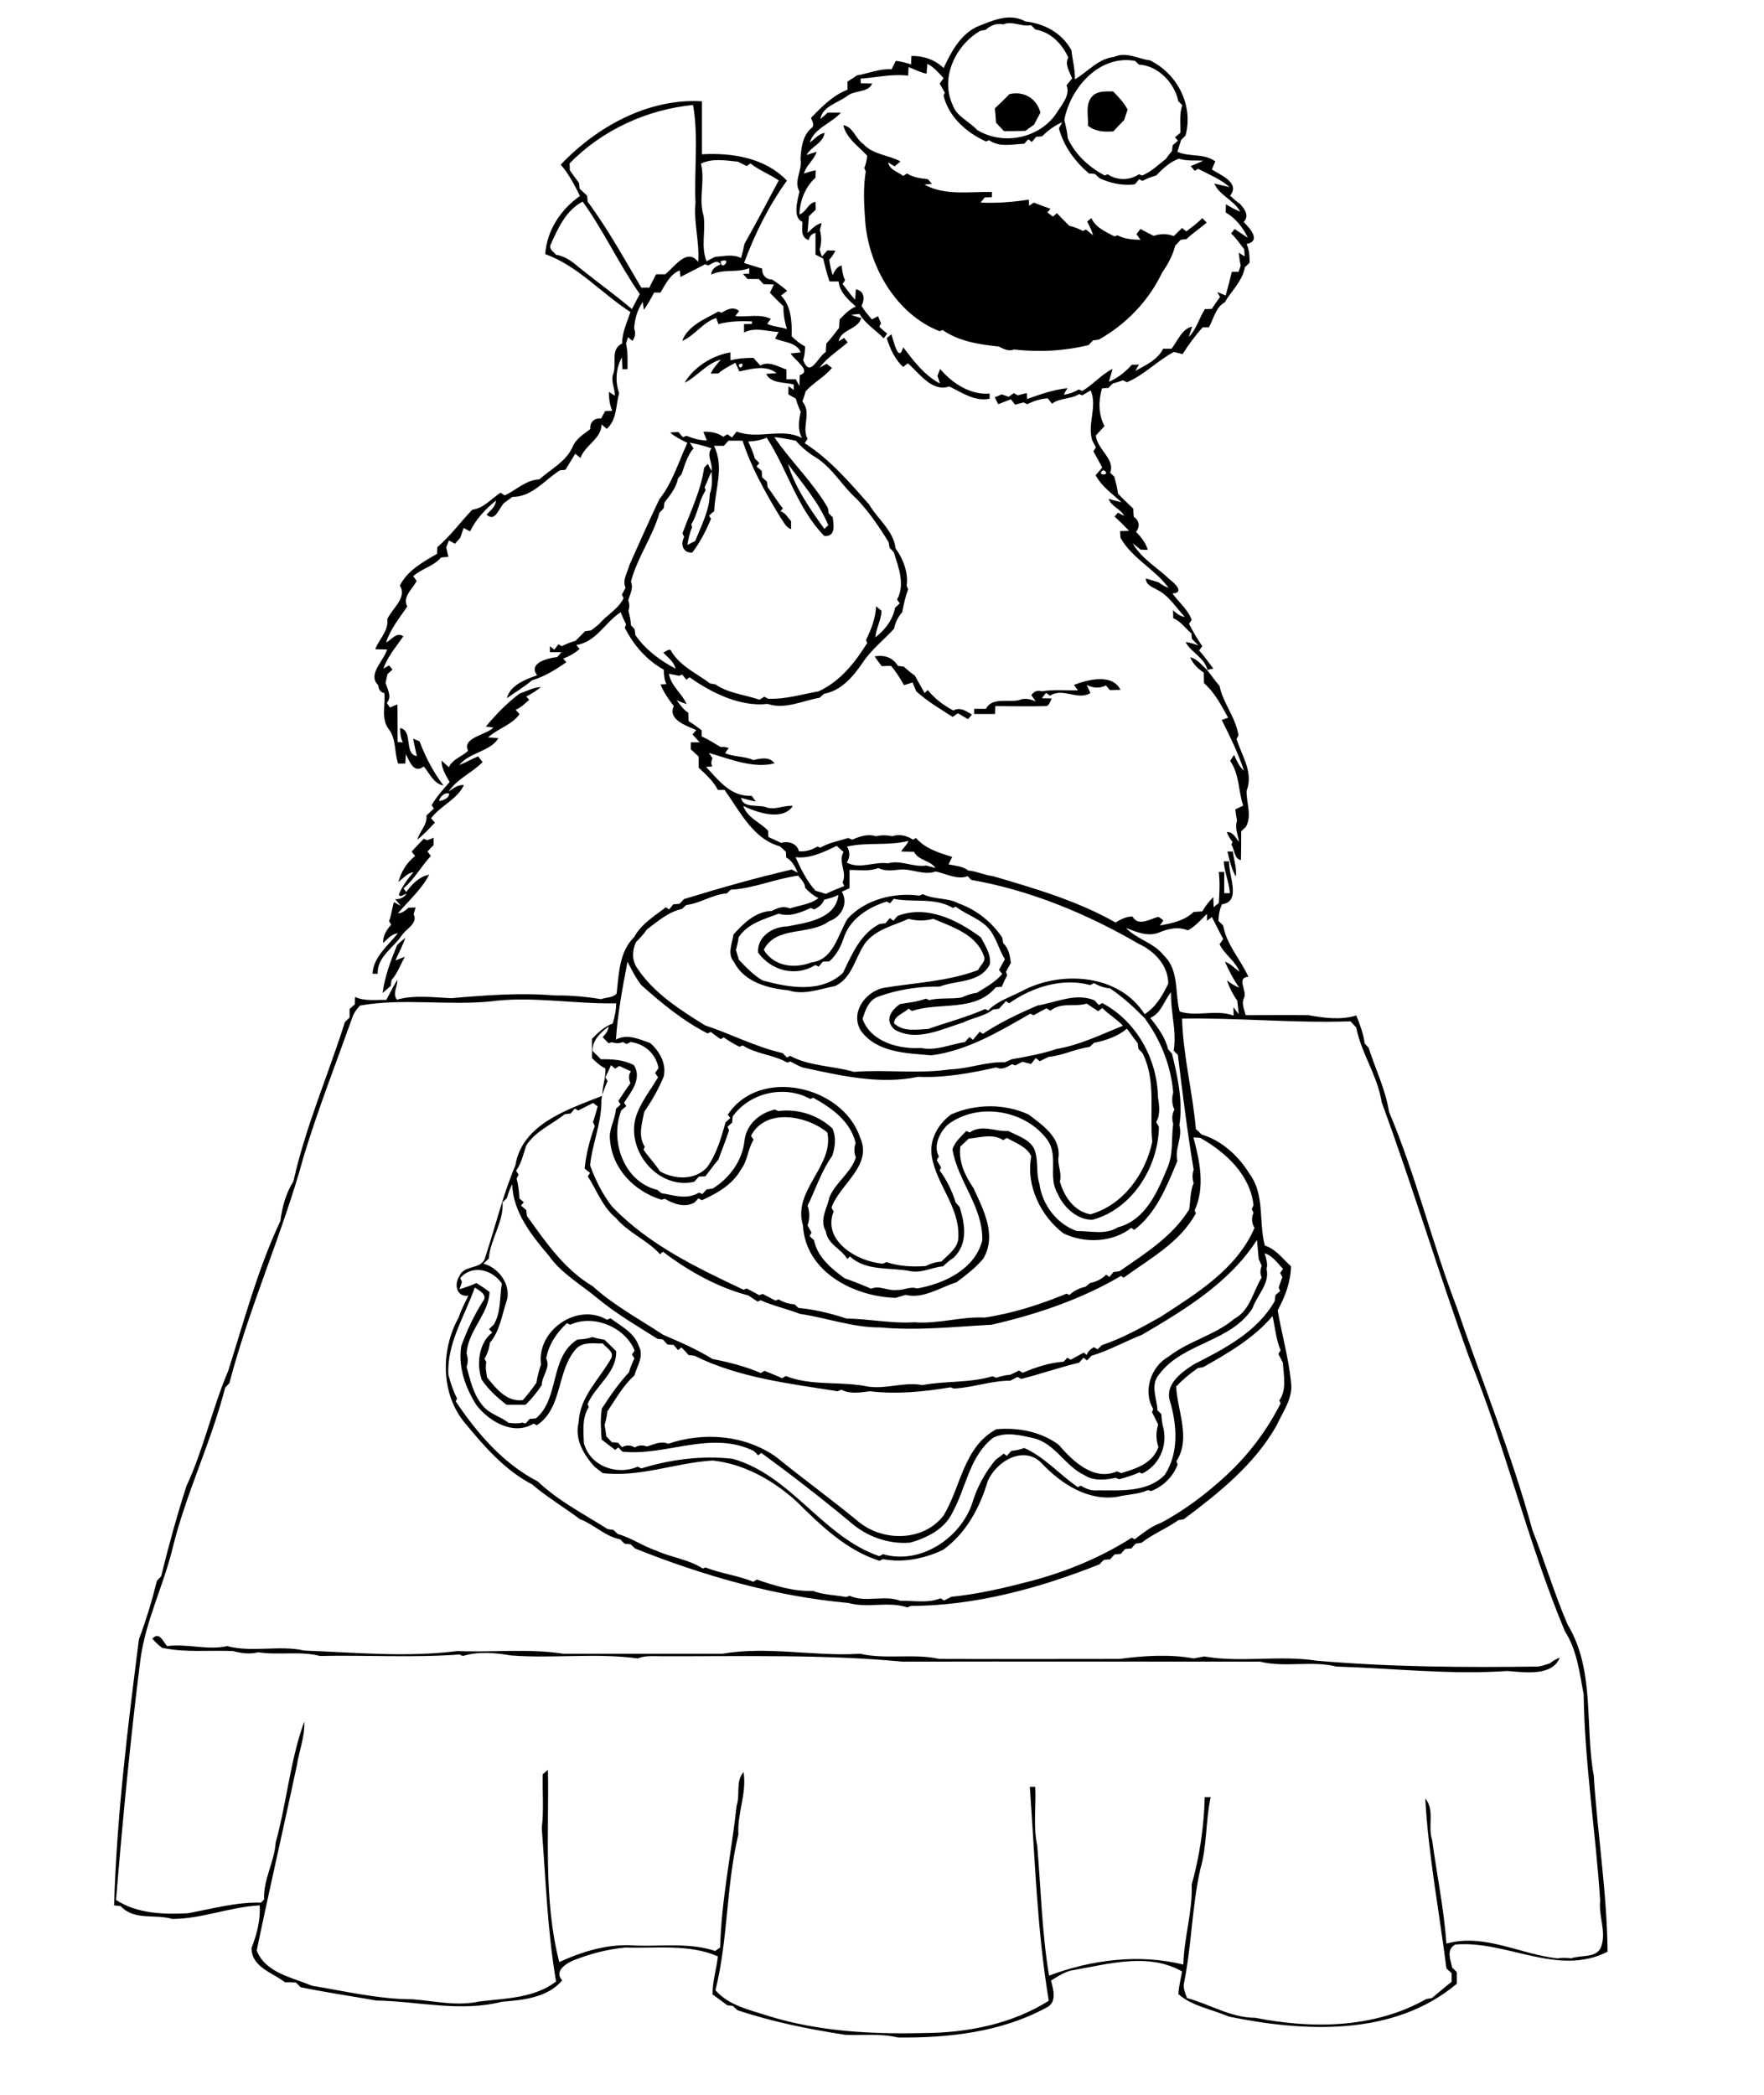<?xml version="1.0" encoding="utf-8"?>
<!-- Generator: Adobe Illustrator 21.0.2, SVG Export Plug-In . SVG Version: 6.00 Build 0)  -->
<svg version="1.2" baseProfile="tiny" id="Layer_1" xmlns="http://www.w3.org/2000/svg" xmlns:xlink="http://www.w3.org/1999/xlink"
	 x="0px" y="0px" viewBox="0 0 716 850" overflow="scroll" xml:space="preserve">
<path d="M61.8,664.9c2.9-3.1,4.3,1.1,6,3c8.3-1.1,16.4,1.8,24.4,0c10.2,2.7,21.1-0.5,31.3,1.8c20.6,0.8,41.6,2.8,62.2,0.2
	c14.3,0.6,28.8-1.1,43,1.1c21.5,0,43,0,64.5,0c18.6-3.2,37.2,1.2,55.9,0c10.6,2.4,21.6-0.2,32.2,2.1c24.4,0.1,48.8,0,73.1,0
	c9.9-1.3,20.3-2,30.1-0.2c1.4-0.3,2.9-0.5,4.3-0.8c14.9,2.6,30.5-0.6,45.5,1.7c29.8,2.6,59.9,2.8,89.9,2.4c1.7-0.2,3.3-0.8,4.9-1.3
	c1.2-1,2.5-1.8,4-2.3c-3.1,7.7-14.4,5.9-21.3,5.4c-23.2,1.6-46.2-1.1-69.3-1.8c-10.2-2.5-20.9,0.5-31.1-2c-48.4,0-96.8-0.1-145.1,0
	c-32.1-3-64.4-2.1-96.7-2.2c-3.6,0.1-7.4-0.5-10.7,0.9c-16.9-2.3-34.4,0.1-51.4-1.2c-6.4-1.1-13.4-1.7-19.6,0.2
	c-0.4-0.1-1.1-0.4-1.4-0.6c-18.7,1.4-37.7,0.2-56.6,0.6c-8.2-2.1-16.8-0.2-25.1-1.5c-3.4,0.9-6.9,0.4-10.3-0.5
	c-9.6-0.4-19.2,0.7-28.7-1.3C64.4,667.6,63.1,666.3,61.8,664.9 M160.2,390.9C160.8,391.5,160.8,391.5,160.2,390.9 M161.2,383.4
	c1.1-1,2.2-2,3.3-2.9c-1,3.2-2.7,6.1-4,9.2c1.3-0.5,2.6-1,3.8-1.5c-1.7,3.2-3,6.7-5.4,9.5c-0.1,0.6-0.2,1.8-0.3,2.3
	c-1.1,1-2.2,2-3.3,2.9C156.2,396,158.6,389.8,161.2,383.4 M498.2,345.5c0.5,0,1.6,0,2.2,0c0.4,3.4,1.7,6.7,1.2,10.2
	C499.9,352.6,499,349,498.2,345.5 M160.2,368.4C160.8,369,160.8,369,160.2,368.4 M172,340.3c0.3,0.2,1,0.4,1.4,0.6
	c0.7-0.2,2-0.7,2.6-1c0,0.8,0,2.3,0,3c-0.8,0.8-1.7,1.7-2.5,2.6c0.4,0.5,1.1,1.4,1.4,1.8c-4,4.2-6.6,9.4-11.1,13.1
	c0.3,0.5,0.7,1,1.1,1.5c2.4-3.2,5.2-6.2,9.3-7c-3,5.9-8.4,10.6-12.7,15.7c1.8-0.1,3.1-1.2,4.3-2.3c0.7,0,2.1-0.1,2.9-0.1
	c-0.3,0.9-0.5,1.8-0.8,2.7c1.9,3.9-3.3,6-5,8.9c-3.4,4.9-9.9,8.6-9.6,15.3c-0.5,0-1.6,0-2.1,0c0.3-6.7,6.3-11.5,10.3-16.4
	c-2.6,0.2-4.2,2.4-6,3.9c-0.1-2.9,1.4-5.4,3.3-7.4c-0.2-0.4-0.7-1.1-0.9-1.4c1-2.5,1.2-5.3,2-7.8c0.7,0.4,2.1,1.2,2.8,1.6
	c-0.6-0.7-1.7-2.1-2.3-2.8c1.9,0.2,3.5-0.6,4.6-2.1c-1,0-2.7,1.8-3.1,0.2c1.4-3.4,3.6-6.3,5.9-9c-2.6,0.4-4.2,2.5-6.1,4
	c1.1-4.2,3.4-7.9,6.8-10.6c-0.4-0.4-1.1-1.3-1.4-1.8C168.7,343.7,170.4,342,172,340.3 M178.2,325c1.5-0.1,4.2-1.2,4.1-3
	C180.6,321.3,178.4,323.4,178.2,325 M210.9,281.4c2.9-0.9,5.6-2.6,8.7-2.6c-1.9,1.4-3.9,2.8-6,3.8c0.3,0.3,0.9,1,1.2,1.3
	c-1.7,1.6-3.4,3.2-5.5,4.1c0.4,0.4,1.2,1.3,1.6,1.8c-3.3,4.4-8.8,5.8-12.8,9.4c1,0.1,3.1,0.2,4.2,0.3c-3.3,5.5-11.7,5.7-15.9,10.9
	c2.7-1,5.1-2.5,7.7-3.5c0.4,0.6,1.3,1.7,1.8,2.3c-4.3,4.4-10.4,6.8-13.8,12c1.9-1.4,3.8-2.8,6.2-2.7c-2.6,5.8-9.5,8.4-13.3,13.5
	c0.4,0.5,1.1,1.3,1.5,1.8c-2.3,2.4-4.5,4.8-7.1,6.9c0.9-3.4,4.1-6,3.7-9.8c1-1,2-1.9,3-2.8c-0.2-0.4-0.7-1.1-0.9-1.4
	c2-3.5,4.7-6.4,7.3-9.4c-1.5-2.7-3.3-5.4-3.3-8.7c1,0.9,2,1.8,3,2.7c1.4-3.3,5.4-4.3,7.8-6.7c-2.6-5.3,7.2-6.3,10.3-9.4
	c-0.8-0.1-2.3-0.3-3.1-0.4C201.2,290,205.7,285.3,210.9,281.4 M435.9,277.9c5.7-2.2,15.6-4.7,18.9,2c-1.5,0-2.9,0.1-4.3,0.1
	c-0.4-0.5-1.2-1.4-1.6-1.9c-2.5,1.3-5.3,1.1-7.8-0.2c0.5,1.1,1,2.2,1.5,3.3c-5.2,3.2-11.2-2.4-16.4,1.1c-0.4-0.3-1.2-0.9-1.6-1.2
	c-0.4,0.5-1.3,1.6-1.7,2.2c1,0,3,0.1,4,0.1c-0.7,1.1-1,3.3-2.7,3.1c-6.7,0.2-13.5,0-20.2,0c0,0.8-0.1,2.4-0.1,3.2
	c-2.8,0-5.7,0-8.5,0c0-0.5,0-1.6,0-2.1c1.6,0,3.2,0,4.8,0c2.4-4.8,9-2.5,13.3-3.5c2.3-1,4.6-0.5,6.9,0.5c-0.5-0.7-1.3-1.9-1.8-2.6
	c1.1-1.4,2.5-2.1,4.2-1.5c4.9-0.8,9.8-0.3,14.7-0.4C437,279.4,436.3,278.4,435.9,277.9 M483.1,266.7c2.8,0.6,4.6,3.1,6.7,5
	c1.8,2.1,3.3,4.5,5.2,6.6c1.4,7,6.6,12.8,7.7,20.1c-0.2,0.4-0.6,1.1-0.8,1.4c2.1,6.8,7,13.7,4.1,21c-0.2,5,2.3,9.9-0.3,14.7
	c-0.5,0.5-1.5,1.4-1.9,1.8c0,3.9,0,7.8-0.1,11.7c-2.9-0.6-2.5-4.3-3.9-6.3c0.1-0.3,0.4-0.8,0.5-1.1c-1-1.2-1.9-2.5-2.3-4
	c2.5-0.1,3.5,2.3,4.9,4c-0.4-2.8-1.8-5.7-0.8-8.6c-0.3-1.5-0.5-3.1-0.7-4.6c1.1-0.5,2.1-1,3.2-1.5c-2-6-1.5-12.8-5.3-18.2
	c0.4-0.6,1.2-1.8,1.6-2.4c1.1,2.3,2,4.7,4,6.4c-2.3-7.2-5.7-13.9-9-20.6c0.7-0.2,2-0.7,2.6-0.9c-2.8-5-5.4-10.2-9.8-14
	c0-1.4-0.1-2.9-0.1-4.3C486.3,271.4,484.2,269.4,483.1,266.7 M355,266.3c4-0.6,7.2,0.3,9.5,3.9c0.6,0.1,1.8,0.2,2.4,0.3
	c1.4,1.3,2.8,2.5,4.4,3.6c1.3,2.4,2.7,4.7,4,7.1c0.3-0.3,0.9-0.9,1.3-1.2c2.8,3.5,6.4,6.2,10.4,8.3c2.7-1.6,5.2,0.3,7.5,1.6
	c-0.4,0.5-1.2,1.5-1.6,1.9c-1.4-0.8-2.7-1.6-4.1-2.4c-0.5,0.4-1.6,1.1-2.1,1.5c-5.1-3.3-10.3-6.3-14.8-10.4c-0.5-1.2-1-2.4-1.5-3.6
	c-1.2,0.4-2.3,0.8-3.5,1.1c-1.5-2.8-3.2-5.4-5.2-7.8c-1.3,0-2.5,0-3.8,0.1C356.9,269,355.9,267.7,355,266.3 M359.9,137.2
	c0.5-0.4,1.5-1.2,1.9-1.6c0.9,2.5,2.9,12.1,4.8,5.3c4.2,5.5,8.6,11.4,14.9,14.7c-0.3-1-0.6-2.1-1-3.1c0.3-0.7,0.8-2.1,1.1-2.8
	c4.9,5.8,12.2,10.6,20.1,10c0,0.5,0,1.6,0,2.1c-6.1,1.2-11.2-2.5-16.4-5c-7,2.4-12.1-5.3-16.8-9.4c-0.5,0.4-1.4,1.1-1.9,1.5
	C363.2,145.8,361.3,141.5,359.9,137.2 M342.3,50.8c4,0.6,4.9,5.5,8.1,7.6c3.9,4.4,10.2,4.4,15.1,7.1c-0.8,0.7-1.6,1.3-2.4,2
	c-0.6-0.4-1.9-1.2-2.6-1.6c0.5,3,4,3.8,6.1,5.5c0.4-0.3,1.2-0.8,1.6-1c2.5,1.6,5.5,2,8.4,2.3c0.4,0.5,1.3,1.4,1.7,1.9
	c-0.8,0.1-2.3,0.2-3.1,0.3c8.4,4.6,18.3,2.8,27.4,3c0,0.5,0,1.5,0,2.1c-0.7,0-2.2,0.1-2.9,0.1c-0.4,0.5-1.3,1.6-1.7,2.1
	c6.6,0.3,13.1-0.2,19.6-1.2c0,0.6,0.1,1.9,0.1,2.5c0.5-0.3,1.4-1,1.9-1.3c2.2,0.9,4.5,1.7,6.8,2.5c-0.3,0.4-1,1.2-1.3,1.5
	c0.6,0.4,1.7,1.2,2.2,1.7c0.4-0.3,1.3-1,1.7-1.4c1.6,1.7,3.3,3.4,5,5.1c2,0.5,3.8,1.2,5.6,2.1c0.3-0.1,0.9-0.5,1.2-0.6
	c1,0.8,1.9,1.6,2.9,2.4c-0.6-2-1.5-3.8-2.4-5.6c0.4-0.4,1.3-1.1,1.7-1.4c1.7,3.9,5.8,5.5,9.3,7.4c0.3-0.1,1-0.3,1.3-0.4
	c2.9,1.5,6.1,1.7,9.3,1.8c-0.4-0.6-1.2-1.7-1.6-2.3c0.4-0.5,1.2-1.6,1.6-2.1c1.8,1,3.6,1.9,5.4,2.8c2.6-0.9,5.5-1,8.1,0.1
	c1.1-1.1,2.3-2.2,3.4-3.3c0.4,0.3,1.2,1,1.7,1.4c2.2-1.7,4.5-3.3,6.5-5.4c0.6,0.6,1.2,1.2,1.8,1.8c-2.6,2.3-5.6,4.2-8.2,6.7
	c-0.6,0.1-1.8,0.2-2.4,0.3c-0.7,0.8-1.4,1.6-2.2,2.4c-1,4-3,7.6-5.3,10.9c-5.4,11.4-14.6,21-25.7,27.2c-0.6,0.1-1.7,0.2-2.3,0.3
	c-0.5,0.5-1.4,1.4-1.8,1.9c-9.8,2.4-20.1,3-30.3,1.8c-2.2,0.9-4.2-0.2-6.2-1.2c-7.8-0.8-16.3-2.1-22.8-6.7c-0.3,0.1-0.9,0.4-1.2,0.5
	c-17.6-6.9-28.7-26.1-30.2-44.4c-0.5-6.8-0.9-13.7,0.2-20.4c-0.1-0.4-0.4-1.1-0.6-1.4c0.7-1.6,1-3.3,1.2-5
	C348.7,59.5,343.6,56.3,342.3,50.8 M409.7,38.2c5.8-1.4,11.1,1.7,12.6,7.5c-0.9,1.6-1.7,3.3-2.6,4.9c-1.2,0.8-2.4,1.7-3.5,2.5
	c-2.9,0.1-5.8,0.1-8.7,0.1c-1.1-1.1-2.1-2.3-3.2-3.4c-0.1-1.9-0.3-3.9-0.5-5.8C405.8,42.1,407.8,40.2,409.7,38.2 M443.4,39
	c2.2-2.2,5.5-1.9,8.4-1.9c2.2,2.2,4.4,4.5,5.9,7.4c-0.5,1.4-1,2.8-1.4,4.2c-1.5,1.5-3,3.1-4.4,4.6c-3.6,0.3-7.4,0.1-10.3-2.3
	C441.8,46.9,440.4,42.2,443.4,39 M192.7,522.4c-4,11.6-11.4,22.6-10.7,35.4c0.9,3.3,1.9,6.5,3.5,9.6c-0.1,0.3-0.4,0.9-0.5,1.2
	c8.6,12.9,19.3,25.3,33.3,32.5c8.3,7.9,18.7,13.2,28.3,19.3c0.6,0.1,1.7,0.3,2.3,0.3c0.5,0.4,1.4,1.3,1.8,1.7
	c5.5,1.5,10.3,5,15.8,6.8c6.1,2.8,13.1,3.5,18.7,7.2c0.3-0.1,0.9-0.3,1.2-0.4c6.3,2.5,13.1,3.2,19.3,5.8c0.4-0.2,1.1-0.6,1.5-0.9
	c7.3,2.5,14.9,4.9,22.8,4.6c4.3,1.7,9,1.6,13.4,2.5c0.4-0.1,1.1-0.4,1.5-0.5c6.6,2.9,13.8-0.5,20.5,2c5.4-0.1,11.2,1.1,16.3-1
	c0.4,0.2,1.1,0.6,1.5,0.9c1-0.5,1.9-1,2.9-1.5c11.1-1.1,22-3.7,32.7-6.5c14.2-3.8,28.1-9.5,40.6-17.5c0.3,0.2,0.8,0.5,1.1,0.7
	c3.4-2.5,6.7-5.3,10.7-6.7c9.8-5.2,18.7-12,26.8-19.5c8.9-8.3,16.3-18.1,21.8-29c-0.1-0.3-0.4-0.9-0.5-1.2
	c3.1-4.5,1.7-10.2,1.4-15.3c-0.6-1.2-1.2-2.4-1.8-3.5c0.2-0.4,0.6-1.1,0.9-1.5c-1.9-4.4-2.2-9.3-3.3-13.9c-7.6,9-18,15-28.1,20.7
	c-0.6,0.1-1.7,0.3-2.2,0.4c-3.2,2.2-6.2,4.7-8.8,7.5c0.5,10,6.1,21,0.1,30.3c0.1,0.3,0.4,1,0.5,1.3c-1.9,5-5.8,8.9-10.8,10.8
	c-0.3-0.1-1-0.3-1.3-0.4c-3.9,1.8-8.2,1.7-12.3,2.7c-11.9,1.9-22.8-5.2-30.6-13.4c-7.2-7.8-18.6-1.1-22.1,7.1
	c-3.2,10.8-8.9,21.3-18.2,27.9c-7.5,3.5-16.2,5.3-24.3,3.7c-0.4,0.2-1.1,0.5-1.4,0.7c-13.6-4.3-24.1-14.6-33.9-24.3
	c-9.5-8.5-21.2-15.1-33.9-16.4c-14.9,0.9-29.4,6.9-44.6,5.1c-1.1-0.9-2.2-1.7-3.3-2.6c-4.4-4.9-8.2-11.2-6.4-18.1
	c0.4-10.3,8.5-17.5,13.2-25.9c1.3-2.7-2.1-4.2-3.4-6c-3.6,0.1-7.7-0.8-10.6,1.9c-8.4,9-5.4,24.1-16.2,31.3c-0.3-0.2-1-0.5-1.3-0.7
	c-8.1,5.1-18.2-0.9-23.3-7.6c-4.4-7-7.4-15.4-6.1-23.8c2.4-6.6,5.4-12.9,9.2-18.8C197.6,525.2,194.5,523.6,192.7,522.4 M513.3,508.5
	c0.6,2.1,1.4,4.2,0.8,6.4c1.4,5.9-3.9,10.6-5.7,15.9c-8.7,13.7-28.3,14-37.8,26.7c-3.9,4.4-1,9.7-0.8,14.7c0.4,0.4,1.2,1.2,1.6,1.6
	c0.1,2,0.3,4,0.9,6c1.5,7.3-1.9,14.8-8.7,18.1c-0.3-0.1-0.9-0.4-1.2-0.5c-2.6,1.3-5.4,2-8.1,2.8c-0.4-0.1-1.1-0.4-1.4-0.6
	c-4.2,0.9-9.1,1.4-12.8-1.1c-7.8-3.7-11.7-12.6-20.3-14.9c-5.5-1.2-11.2-2.8-16.6-0.3c-9.8,7.5-11,20.4-16.7,30.6
	c-3.2,6.6-10.3,10.1-17,12c-8.9,0.8-17.9-2.5-24.6-8.5c-11.7-9.7-23.7-19-35.9-27.9c-0.3,0.2-0.9,0.8-1.3,1
	c-0.4-0.5-1.3-1.4-1.8-1.8c-17.4-8.5-35.4,2.2-53.3,0.3c-0.4-0.4-1.2-1.3-1.6-1.7c-0.3,0.2-1,0.7-1.3,1c-1.8-1.4-3.7-2.8-5.5-4.2
	c-0.3-4.2-0.6-8.4,0.1-12.6c3.3-5.1,6.8-10.2,11-14.7c0.5-1.9,1.3-3.8,2.2-5.6c-0.2-0.4-0.7-1.2-1-1.6c0.3-0.4,0.8-1.2,1.1-1.6
	c-3.8-9.5-16.8-14.9-26.1-10.5c-0.4-0.2-1.1-0.5-1.4-0.6c-4.2,3.8-7.4,8.7-8.4,14.3c1.9,3.8-1.8,7-1.8,10.8c-1.9,2.9-4.1,5.6-6.6,8
	c-2.6,0-5.1,0-7.7,0c-3.8-3-7.3-6.1-10-10.1c-2.4-6.4-1.1-15.3,4.2-19.2c-0.3-0.3-0.9-1-1.3-1.4c0.5-0.5,1.4-1.4,1.9-1.8
	c3.1-5.3,2.3-11.1,3.3-16.7c-3.8-5.7-12.1-7.9-16.9-2.2c0.2,0.4,0.5,1.1,0.7,1.5c-0.2,0.7-0.7,2.2-1,3c2.3-0.7,4.7-1.5,6.9-2.5
	c1.8,1.1,3.6,2.3,5.3,3.6c-0.3,9.1-8.8,15.6-9.3,25c0.6,1.8,0.6,3.6,0,5.4c1.5,5.5,2.8,11.5,6.7,15.9c2.7,3.3,7.1,4.2,10.3,6.8
	c1.9,0.2,3.8,0.4,5.6-0.1c0.3,0.1,1,0.3,1.3,0.4c0.4-0.5,1.3-1.4,1.7-1.9c0.6,0,1.9-0.1,2.5-0.2c9.8-8.1,5.4-24.9,16.9-32
	c2-0.1,4.1-0.3,6-1c1.6,0.5,3.3,0.8,5,1.1c1.6,1.5,3.1,3.1,4.7,4.6c0.3,8.8-8.4,14-11.6,21.5c0.1,0.3,0.4,0.9,0.5,1.2
	c-2.8,4.3-2.2,9.7-2,14.6c2.4,9.3,13.3,13.3,21.8,9.6c0.4,0.2,1.2,0.5,1.5,0.7c12-3.7,24.7-5.3,37.1-3.9
	c23.8,6.7,36.4,31.6,59.5,39.5c0.4-0.2,1.2-0.6,1.5-0.8c15.1,4.4,31.5-6.4,36.3-20.9c1.9-6.4,5.2-12.3,9.4-17.4
	c1.1-0.8,2.2-1.6,3.3-2.5c0.3,0.2,0.9,0.7,1.3,0.9c0.4-0.5,1.3-1.5,1.8-2c1.8-0.2,3.5-0.5,5.2-1.2c8.4,3.7,14.3,10.8,21.8,15.9
	c0.3-0.2,0.9-0.5,1.2-0.6c2.1,1.3,4.4,2.2,6.9,1.9c9.2,0,20.1,0.9,27.1-6.2c5.8-8.7,5.1-19.9,2.3-29.6c-2.5-7.1,4.5-12.1,9.7-15.4
	c12.4-6.3,25.6-13.1,32.7-25.6c0.1-0.6,0.2-1.8,0.3-2.4c0.5-0.4,1.4-1.3,1.9-1.7c-0.2-0.4-0.5-1.1-0.6-1.4c0.5-1.4,1-2.8,1.5-4.2
	c-0.2-0.4-0.7-1.3-0.9-1.7c0.3-0.4,0.9-1.2,1.2-1.6C518.5,512.5,516.6,509.5,513.3,508.5 M205.8,486c-0.4,0.5-1.3,1.4-1.8,1.8
	c0.5,8.1-5,14.9-5.6,22.9c-0.7,0.7-1.5,1.3-2.2,2c6,1.6,10.9,8,9.7,14.3c-2.1,6-2.8,12.8-7.1,17.9c-0.2,2.3-1,4.4-2.1,6.4
	c0.2,0.4,0.5,1.1,0.7,1.4c-0.5,2.1,0,4.1,0.3,6.2c3.7,4.5,7.9,10,14.5,9.2c2-2.2,3.8-4.6,5.5-7c0.4-2.6,1.1-5.1,1.9-7.5
	c-1.9-13.6,14.6-25.3,26.8-18.1c0.3-0.1,1-0.5,1.4-0.6c4.3,3.2,9.7,5.8,11.5,11.3c2.2,4-0.7,8-1.8,11.9c-4.6,4.1-7.5,9.5-11,14.6
	c-0.1,1.9-0.6,3.7-1.1,5.5c0.3,1.5,0.5,3.1,0.7,4.6c0.8,0.8,1.5,1.6,2.3,2.4c0.6,0,1.9,0.1,2.5,0.2c0.4,0.5,1.2,1.4,1.6,1.8
	c1.7-1,3.5-0.9,5.2,0.1c1.5-1,3.2-1,4.9-0.4c2.8-0.8,5.7-2.4,8.6-1.1c14.6-4.9,31.2-3.6,43.9,5.4c11.1,9,22.7,17.4,33.7,26.5
	c10,7.9,26.1,7.7,34.2-2.8c7.1-11.8,8.1-27.8,21.4-35c8.8-0.8,18.2,1,25.3,6.3c5.7,6.6,14.2,14.9,23.7,10.8c0.4,0.2,1.2,0.5,1.7,0.7
	c6.2-1.8,12.8-4,15.1-10.6c-1.1-3-1-6.2-0.1-9.1c-0.8-1.7-1.7-3.4-2.5-5c0.1-0.3,0.4-1,0.5-1.3c-4.4-7.2-0.9-17.4,6.3-21.3
	c8.2-6.4,18.7-8.6,26.6-15.3c6.4-3.4,7.6-11,11.1-16.8c-0.7-1.5-0.6-3.2,0-4.7c-0.4-0.9-0.8-1.8-1.2-2.8c-0.2-2.6-0.5-5.2-0.7-7.7
	c-11.2,17.4-29.3,28.3-46.7,38.5c-6.9,2.7-13.4,6.4-20.5,8.5c-0.4,0.5-1.3,1.4-1.8,1.9c-0.3-0.3-1-0.8-1.4-1.1
	c-0.5,0.5-1.3,1.5-1.8,2c-7.9,1.9-15.6,4.6-23.5,6.6c-0.4-0.2-1.1-0.6-1.5-0.8c-1,0.5-1.9,1-2.9,1.5c-7.8,0-15.2,2.8-22.9,3.2
	c-0.4-0.1-1.1-0.4-1.4-0.5c-10.8,1.8-21.8,2.9-32.8,1.6c-3.8,0.5-7.9,1.2-11.5-0.6c-0.4,0.1-1.1,0.4-1.5,0.6
	c-19.6-3.1-40.2-5.5-58.1-14.4c-0.6-0.1-1.8-0.2-2.4-0.3c-1-1.1-1.9-2.1-2.9-3.1c-0.3,0.3-1,0.8-1.4,1.1c-0.4-0.5-1.3-1.6-1.8-2.1
	c-0.6,0-1.9-0.1-2.5-0.2c-0.5-0.5-1.4-1.5-1.8-2c-0.6-0.1-1.7-0.2-2.3-0.3c-8.1-5.2-16.5-10-24-16.2c-6.8-5.7-14.9-10.2-20.1-17.6
	c-7-8.2-14.5-17.7-14.8-28.9C207.1,482.1,206.3,484,205.8,486 M234.7,450.6c-0.3-0.2-1-0.6-1.4-0.8c-0.4,0.5-1.3,1.5-1.7,2
	c-0.6,0.1-1.8,0.2-2.4,0.3c-5.2,4.2-11.9,6.8-15.6,12.7c-1.2,3.5-1.9,7.1-4.1,10.2c0.2,0.4,0.8,1.2,1,1.6c-0.2,0.4-0.6,1.2-0.8,1.6
	c0.7,2.6,1,5.3,1.1,8c0.4,0.4,1.3,1.2,1.8,1.6c-0.3,0.4-0.9,1-1.1,1.4c0.5,0.4,1.6,1.3,2.1,1.8c0.1,0.6,0.2,1.8,0.3,2.4
	c7.6,10.6,15.2,21.7,26.7,28.5c8.6,7.8,18.9,13.3,28.6,19.7c6.8,2.9,13.7,5.9,20,9.8c6.6,1.3,13.4,3,19.6,5.7
	c0.4-0.2,1.1-0.7,1.5-0.9c2.4,1,4.8,1.9,7.1,3c0.4-0.2,1.1-0.6,1.5-0.9c10.6,4.2,22.4,2,33.4,4.3c7.5,1.1,14.7-2,22.1-0.6
	c9.5-1.8,19.2-0.8,28.5-3.6c0.4,0.2,1.1,0.5,1.5,0.6c1.8-0.6,3.8-1.1,5.7-1.2c1.2-0.6,2.3-1.1,3.5-1.7c0.4,0.2,1.1,0.7,1.5,0.9
	c5.2-2.2,10.8-4.1,16.6-4.5c0.4-0.4,1.2-1.2,1.5-1.6c0.3,0.2,1,0.6,1.4,0.8c1.8-1,3.5-1.9,5.3-2.9c0.3,0.2,0.9,0.7,1.2,1
	c0.4-1.5,1.6-2.4,2.9-3.2c0.4,0.2,1.1,0.7,1.5,0.9c0.4-0.4,1.3-1.3,1.7-1.7c8.4-2.8,16.2-7.2,23.9-11.5
	c14.6-9.5,30.9-19.4,38.1-36.1c-1.2-1.9-1.3-4.1-0.4-6.1c-0.2-0.4-0.5-1.1-0.7-1.5c0.2-0.4,0.5-1.2,0.7-1.6
	c-1.4-12.4-11.3-21.5-21.6-27.3c-0.7-0.1-2.1-0.2-2.8-0.2c2.6,9.6,4.8,20.2,0.5,29.6c0.1,0.3,0.4,0.9,0.5,1.2
	c-6.5,11.9-18.7,18.4-29.3,26.1c-0.3-0.2-0.9-0.5-1.1-0.7c-16.1,9.5-34.2,15.6-52.5,19.8c-14.9,0.8-30.1,2.5-45.2,1.1
	c-11,0.1-21.7-3.9-32.6-5.5c-5.2-2-10.7-3.2-15.9-5.5c-0.3,0.1-1,0.4-1.3,0.5c-1.3-0.8-2.6-1.7-3.8-2.5
	c-12.4-3.2-24.3-9.9-34.6-17.7c-0.3,0.2-0.9,0.7-1.2,1c-5.2-5.8-12.9-8.7-17.9-14.7c-5.4-4.4-7.7-11.1-11.4-16.9
	c0.2-0.4,0.7-1.1,0.9-1.4c-0.6-0.4-1.7-1.3-2.2-1.8c0.6-5.9,2.1-11.7,4.1-17.2c-0.2-0.4-0.5-1.2-0.7-1.6c0.7-2.1,1.3-4.3,1.9-6.4
	c-0.5-0.3-1.4-1-1.8-1.4C238.7,448.5,236.7,449.6,234.7,450.6 M199.3,406.3c-17.6,1.8-35.7-1.4-53.2,1.7c-1.2,1.4-2.4,2.8-3,4.6
	c-6.7,18.8-14,37.4-19.8,56.5c-8.5,31.2-22,60.8-30.2,92.1c-0.4,0.5-1.3,1.4-1.7,1.8c-5.7,22.3-16,43.1-21.4,65.4
	c-3.7,15.1-10.9,29.3-13,44.9c-4.1,32.5-7.2,65-9.9,97.6c8.6,5.6,19.2,5.9,29.1,5.4c9.9-1.8,19.6-4.6,29.7-4.3c0.3-0.3,1-1,1.3-1.3
	c-0.4-8.1,4.2-15.2,4.7-23.1c4.5-16.3,5.9-33.5,11.6-49.1c0.3,6.1-2.1,11.9-3,17.8c-5.3,24.9-11.1,50-16.3,75.1
	c3.5,9.1,14.4,10.9,22.4,14.3c13.5,2.2,27.1,5.5,40.9,5.5c9,0.7,18,2.9,27,0.9c10.7-1.3,22.3-1.3,31.2-8.1
	c-3.5-20.5-4.2-41.5-5.8-62.3c0.9-7.2,0.2-14.5,0.4-21.8c0.5-0.5,1.6-1.3,2.1-1.8c0.5,26.1-1.9,52.6,4.6,78
	c9.6-4.4,20.2-7.6,30.9-6.7c10.8,0.4,22-1.3,32.4,2.2c0.5-0.4,1.5-1.1,2-1.4c0.5-19.4,4.6-38.4,6.7-57.6c1.5-4.5-0.5-9.8,2.8-13.6
	c1.4,8.6-2.6,16.7-2.1,25.3c-5,20.8-4.1,42.4-9.3,63.2c5.4,6.3,14,8,21.6,10.5c20.4,6.3,41.8,7.4,63,6.9
	c17.6-0.1,35.6-3.6,50.7-13.1c-4.8-28.8-5.6-57.8-7.7-86.8c0.5,0,1.7,0,2.2,0c0.4,7.9-0.9,16,0.8,23.8c1.5,17.6,1.9,35.3,4.8,52.8
	c17.3-6.5,36.5-8.9,54.5-4.5c0.3-10.9,3.8-21.5,3.4-32.4c3.2-11.5,5-23.5,5.3-35.5c0.6,0,1.8,0,2.4,0c-2.1,9.7-1.4,19.7-4.2,29.2
	c-3.4,15.2-3.5,30.8-6.6,46.1c-0.5,2.2,0.5,4.2,1.2,6.2c9.3,2.5,17.8,8,27.7,8c23.2,4.6,48.4,4.3,69.4-7.6c0.6-0.1,1.7-0.3,2.3-0.4
	c2.7-2.2,5.3-4.5,8-6.6c0-1.2,0-2.4,0-3.5c-0.5-0.5-1.6-1.4-2.1-1.9c-2.9-22.9-7.3-45.9-8.6-69c4,4.8,0.9,11.3,2.8,16.9
	c1.9,14,4.8,28,5.8,42c15.3-4.3,30.1,4.4,45.1,6c1.8-0.3,3.7-0.3,5.5,0c4-1.5,10.3,0.1,12.2-4.7c2.2-6.1-1.1-12.4-0.4-18.7
	c-1.8-27.9-6.3-55.6-6.7-83.7c-1.7-8.8-2.6-17.8-7.6-25.6c-15.1-36.1-24-74.4-38.7-110.6c-12.5-34.5-23-69.6-35.7-104.1
	c-1.6-10.7-8.3-19.8-10.3-30.3c-0.8-0.8-1.6-1.7-2.3-2.5c-22.9,0.8-45.5-1.5-68.4-1.1c0.4,15,4.3,29.8,5.6,44.8
	c0.8,0.7,1.5,1.4,2.3,2.2c8.3,2.5,15,8.7,19.5,16c6.3,8.5,3.6,19.5,6.2,29.1c4.5,1.4,7.3,5.4,10.6,8.4c-0.1,6.4-2.4,12.3-5.4,17.9
	c1.7,9.7,4.4,19.2,5.4,28.9c1,6.7-3.3,12.1-5.9,17.9c-9,15.8-23.3,27.2-37.6,37.9c-0.6,0.1-1.7,0.3-2.2,0.4
	c-4.8,3.4-10.4,5.6-15,9.2c-0.6,0.1-1.7,0.2-2.3,0.3c-0.5,0.5-1.4,1.5-1.8,2c-0.6,0-1.9,0.1-2.5,0.2c-0.5,0.5-1.4,1.5-1.8,2
	c-0.6,0-1.9,0.1-2.5,0.2c-0.5,0.5-1.4,1.5-1.8,2c-0.6,0-1.8,0.1-2.5,0.2c-0.5,0.4-1.4,1.3-1.8,1.8c-24.3,9.7-50.5,16.8-76.5,16.9
	c-0.4,0.1-1.1,0.4-1.5,0.6c-7.6-2.6-16.1,0.4-23.9-1.8c-29.8-2.7-58.8-11-86.6-22.1c-0.5-0.4-1.4-1.3-1.8-1.7
	c-0.6-0.1-1.8-0.2-2.4-0.2c-0.5-0.4-1.4-1.3-1.8-1.8c-6.2-1.2-10.7-6.1-16.4-8.2c-6.4-4.8-13.3-8.9-19.4-14.1
	c-10.9-5.7-19.3-15.2-27-24.6c-10.2-11.8-10.2-30-2.8-43.2c1-3.1,2.5-5.9,3.9-8.8c-4.8,0.7-5.9-4.7-3.6-7.9
	c1.8-4.9,9.3-2.4,10.5-7.8c4.1-12.4,7.1-25.1,12.2-37.2c2.8-16.9,21.5-22.7,35.3-28.2c-0.1-3.8,1.5-7.4,1.2-11.1
	c-2.1-1-3.8-2.6-5.4-4.2c0-2.6,0-5.2,0-7.8c2.4-2.5,5-5,8.4-6.2c0.8-2.7,1.4-5.4,1.4-8.2C232.6,407.4,215.9,404.1,199.3,406.3
	 M466.9,413c3,3.8,6.1,7.9,7.2,12.7c0.4,0.5,1.2,1.4,1.6,1.8c2.3,9.4,4.5,19.2,3,29.1c1.4,4.9-2,9.5-0.8,14.4
	c-4.2,10.1-8.5,21.2-17.5,28c-0.3-0.2-0.9-0.6-1.2-0.8c-7.7,6-19,6.4-27.6,2.2c-9.3-7.1-15.3-19.6-13-31.2c-1.8-4-6.4-5.4-9.9-7.5
	c-0.4,0.2-1.1,0.7-1.5,0.9c-4.4-2.8-9.3-1-14-0.6c-1.1,1.1-2.3,2.1-3.4,3.2c-0.8,6.1,1.9,11.9,5.3,16.8c4.1,8.9,9.6,19.2,4,28.7
	c-3.1,3.7-7,6.7-10.9,9.6c-6.7,2.1-13.4,6.8-20.6,5.1c-1.4,0.4-2.8,0.8-4.1,1.2c-16.9-0.5-36.6-10.5-37.6-29.5
	c-4.3-14.1,12.8-24.1,9.9-37.6c-8.3-6.9-25.1-10.1-31,1.4c0.3,0.4,0.8,1.1,1.1,1.5c-2.4,3.8-2.4,8.6-5.2,12.2
	c-3.4,6.1-9.7,9.6-15.8,12.4c-0.3-0.2-1-0.6-1.4-0.8c-0.4,0.5-1.3,1.4-1.7,1.8c-4.1,2.1-8.3,0.5-12-1.6c-0.3,0.1-1,0.3-1.3,0.4
	c-11-3.4-20-12.5-20.9-24.3c-0.6-4.4,2.2-8.3,2.4-12.6c0.5-0.4,1.4-1.3,1.9-1.8c-0.2-0.3-0.7-1-0.9-1.4c1.6-2.5,3.2-4.9,4.9-7.2
	c-0.7-1.6-0.9-3.3,0.2-4.8c-1.6-0.7-3.1-1.4-4.7-2.2c-0.4,0.3-1.3,0.8-1.7,1.1c-0.4-0.4-1.3-1-1.7-1.4c-0.7,1.7-1.5,3.3-2.3,4.9
	c0.2,0.4,0.7,1.1,0.9,1.5c-1.1,2.9-2.7,5.9-2.5,9.1c-0.2,8.6-3.7,16.6-4.6,25.1c2.2,6,5,11.7,8.9,16.7
	c14.7,15.4,34.3,24.8,53.4,33.8c0.3-0.1,1-0.4,1.3-0.5c1.7,0.9,3.4,1.8,5.1,2.7c0.3-0.1,1-0.4,1.4-0.5c1.7,0.9,3.4,1.8,5.1,2.7
	c0.3-0.1,1-0.3,1.3-0.5c2,1.2,4.2,1.9,6.5,2c0.4,0.4,1.2,1.1,1.6,1.5c6.6,0.6,13.2,2.2,19.5,4.3c9.1,0.1,18.3,2.1,27.6,1.5
	c9.6,0.8,18.9-2.4,28.4-1.9c11.5-1.7,22.6-5.3,33.3-9.7c0.3,0.1,0.9,0.4,1.2,0.5c1.8-1.7,4.1-2.8,6.5-3.3c0.5-0.4,1.4-1.2,1.8-1.5
	c2.5-0.5,4.8-1.6,6.6-3.4c0.3,0.2,1,0.7,1.3,0.9c0.4-0.5,1.3-1.5,1.7-2c0.6-0.1,1.8-0.2,2.4-0.3c10.4-7.2,21.5-14.1,28.3-25.1
	c0.5-3.6,0.4-7.3,1.8-10.7c-0.6-1.8-0.6-3.6,0-5.4c-2.6-15.5-4.5-31-6.4-46.6c-0.4-0.4-1.3-1.2-1.7-1.7c1.3-8-1.3-15.7-1.1-23.7
	C472.4,406.1,471.4,411.1,466.9,413 M254.7,390.2c-2,10.5-4,21-4.7,31.6c4.7-2.5,9.5-0.1,13.9,1.4c3.8,3.3,6.7,8.4,5.5,13.6
	c-2.1,5.1-4.8,9.8-7.9,14.3c-0.9,4.7-2.6,9.7,0.2,14.2c-0.1,0.3-0.4,0.9-0.5,1.2c2.1,3,4.7,5.7,6.7,8.8c6,3.3,14.2,3.7,19.1-1.7
	c3.9-5.4,5.7-11.9,7.5-18.2c0.5-0.4,1.4-1.3,1.9-1.8c-0.2-0.3-0.7-0.9-1-1.3c12.7-19.5,46.6-11.9,53.7,9.2
	c5.2,11.6-8.2,18.8-11.6,28.5c0.2,0.4,0.6,1.1,0.9,1.5c-4.9,11.9,9.8,20.6,20,21.2c0.4-0.1,1.1-0.5,1.4-0.6c5.1,1.7,10.6,2,15.9,1.6
	c2-1,4.2-1.7,6.4-1.8c2.9-3,7.2-5.8,6.9-10.5c0.3-11.9-9-21-10.8-32.3c-1.1-6.7,2.6-13,7.8-16.9c10-4.4,21.6-4.5,31.5,0
	c5.5,4.2,12.7,9,12.2,16.8c-0.7,3.5,1.5,7,0.5,10.4c1.7,6.1,5.8,12.1,12.4,13.3c13.2-3.7,22.3-16.3,25.1-29.4
	c-1.2-12,1.7-24.6-3.9-35.9c-0.4-0.5-1.3-1.4-1.7-1.8c-0.1-0.6-0.2-1.8-0.3-2.3c-1.5-1.9-2.9-4-4.4-5.9c-3.7,3.1-8.6,4.8-13.3,5.7
	c-0.5,0.4-1.4,1.3-1.8,1.7c-5.7,0.7-10.9,3.5-16.6,4c-1.2,0.6-2.4,1.1-3.6,1.8c-0.4-0.3-1.3-1-1.7-1.3c-0.5,0.6-1.4,1.8-1.9,2.4
	c-1.2-0.3-2.3-0.6-3.5-0.9c-1,0.5-1.9,1-2.9,1.5c-0.3-0.1-1-0.4-1.3-0.5c-2,1.1-4.1,2.5-6.4,1.3c-10.3,2.3-21,4.3-31.7,3.8
	c-15.7,3.3-31.6-0.5-47-3.8c-1.7-0.7-3.3-1.5-4.9-2.4c-0.3,0.1-1,0.3-1.3,0.4c-5.7-3.2-12.5-3.4-18-6.9c-0.3,0.1-1,0.4-1.4,0.5
	c-2.2-1.1-4.3-2.3-6.3-3.8c-0.3,0.2-1,0.5-1.3,0.7c-1.4-0.9-2.7-1.9-4-2.9c-0.3,0.1-0.9,0.5-1.3,0.6c-10-5.1-18.6-12.2-26.9-19.6
	C258.1,396.9,256.4,393.5,254.7,390.2 M482.1,377.5c-4-1.7-8.2-0.6-12,1c-4.5,1.6-8.9-0.4-13.1-2c4.4,4.6,11.4,6,15.4,11.2
	c6.3,5.9,4.4,15.3,6.4,22.7c6.8,2.3,15-1,21.9,1.7c0-0.9,0-2.7-0.1-3.5c0.7,1,1.5,2,2.2,2.9c-0.2-1.8-0.4-3.6-0.6-5.5
	c-1.8-2.5-3.2-5.3-4.2-8.2c1.6,1.1,3.1,2.3,5,2.9c-2.4-3.3-4.2-6.9-5.8-10.5c2.3,0.8,4,2.7,5.9,4.1c-1.7-4.5-6.1-7-8.1-11.2
	c0.4-0.5,1.1-1.5,1.5-2.1c-1.6-2.9-3-5.9-4.6-8.9c-0.5,0.4-1.5,1.1-2,1.5c0-0.7,0-2.1,0-2.8C487.4,373.2,485.2,375.9,482.1,377.5
	 M334.5,365.1c-0.7,1.9-2.3,3-4,3.9c-0.3-0.1-1-0.4-1.4-0.6c-4,1.8-8.6,3.8-13,2.3c-6,2.3-12.5,3.9-16.3,9.6
	c-0.2,1.7-0.6,3.4-1.1,5.1c0.4,1.3,0.8,2.6,1.2,4c2.9,3.1,5.9,6.2,9.6,8.4c10.6,2.9,23.7,5.3,32.6-3c3.7-7.5,7-15.8,14.9-19.9
	c0.6-0.1,1.8-0.2,2.4-0.3c0.4-0.5,1.3-1.5,1.8-2.1c0.4,0.3,1.1,0.8,1.4,1.1c0.4-0.5,1.3-1.5,1.8-2c12-4.5,24.2,1.7,33.7,8.7
	c1.8,3.4,4.2,6.9,3.7,10.9c-3.9,7.8-13.5,6.4-20.4,9.1c-8.5-0.1-17,1.2-25,4.1c-3.9,1.5-5.1,5.4-6.3,9c3.3,9.3,14.7,12.4,23.7,11.8
	c6.2,1.3,11.9-1.5,17.9-2.4c0.4-0.5,1.3-1.5,1.8-2c0.4,0.3,1.1,0.8,1.4,1.1c0.9-1.1,1.9-2.2,2.8-3.3c0.3,0.2,0.9,0.7,1.2,0.9
	c6.9-4.6,14.5-8.2,22.2-11.5c7.7-1.3,15.5-5.3,23.2-2.1c0.4,0.5,1.3,1.4,1.7,1.9c0.4-0.2,1.1-0.6,1.4-0.8
	c13.9,7.3,22.3,22.7,22.6,38c0.5,3.4,1.1,7.1-0.7,10.3c0.3,0.5,0.8,1.4,1.1,1.9c-0.2,16.1-10.7,33.3-26.9,37.7
	c-6.2,0.2-11.9-5.1-14.2-10.6c-4.1-6.7,0.5-15-4.1-21.7c-8.9-12.3-28.4-15.6-40.6-6.2c-3.2,3.1-5.9,8.6-3.5,12.8
	c-0.2,0.4-0.7,1.2-0.9,1.5c0.6,1,1.2,2,1.8,3c-0.2,0.3-0.5,0.9-0.6,1.2c2.9,3.9,5.1,8.4,6.5,13c0.4,0.5,1.2,1.4,1.6,1.8
	c2.2,7.1,3.5,14.8-2.4,20.6c-1.6,1-3,2.2-4.3,3.5c-4.4,0.4-8.6,2.8-13.1,2c-8.1-1.7-18,0.2-24.7-6c-0.3,0.3-0.8,0.8-1.1,1
	c-2.4-4.1-8-5.9-8.7-11.2c-2.7-4.6,0.5-9.3,1.5-13.9c2.5-6,8.6-9.7,10.7-16.1c-0.8-1.9-0.8-3.9-0.1-5.8c-2.1-8.9-9.7-14.2-17.2-18.4
	c-0.3,0.1-0.9,0.4-1.2,0.5c-10.5-5.8-24.6-2.6-31.5,7.1c-0.1,0.6-0.2,1.9-0.2,2.5c-0.5,0.4-1.5,1.3-1.9,1.7c0.2,0.4,0.5,1,0.6,1.4
	c-1.2,4-2.9,7.9-4.3,11.9c-1.9,2.2-3.5,4.5-5.3,6.8c-0.7,0-2,0.1-2.6,0.1c-0.5,0.5-1.4,1.6-1.9,2.1c-14.3,3.3-27.3-11.9-23.9-25.6
	c1.7-6.2,6-11.3,9.2-16.8c-0.3-0.4-0.9-1.3-1.2-1.7c0.3-0.5,1-1.5,1.4-2c-1.1-5.8-5.5-9.8-11.3-10.6c-0.4,0.2-1.3,0.6-1.7,0.8
	c-0.4-0.2-1.1-0.6-1.5-0.8c-1.5,0.7-3,0.5-4.5,0.1c-0.3,0.1-0.9,0.3-1.3,0.4c-0.8-0.8-1.6-1.7-2.4-2.5c1.2-1.2,2.3-2.5,2.4-4.3
	c-3.2,2.5-6.6,5.5-6.5,9.9c1.2,1.1,2.3,2.3,3.4,3.4c4.6-0.1,9.3,0.2,13.4,2.4c3.4,5.4-1.1,10.8-4,15.2c0.2,0.4,0.7,1.1,0.9,1.4
	c-0.5,0.4-1.5,1.3-2,1.7c-4.8,12.2,0.9,29,14.6,32.3c0.4,0.3,1.2,1,1.6,1.3c5.1,0.9,10.4,2.8,15.3-0.2c0.3,0.1,1,0.4,1.4,0.6
	c0.4-0.5,1.3-1.4,1.7-1.9c0.6-0.1,1.8-0.2,2.4-0.3c6.9-4.2,12.2-11.4,13-19.6c0.8-6.5,6.1-11.1,12.3-12.5c0.4,0.2,1.1,0.5,1.5,0.6
	c7.8-1,16.1,1.6,21.9,7.1c1.6,3.7,1.1,7.4-0.1,11.1c-4.4,6.1-6.7,13.5-10,20.2c0.9,2.6,0.9,5.4,0,8c0.5,1,1,1.9,1.6,2.9
	c-0.2,0.3-0.6,1-0.8,1.4c0.4,0.4,1.3,1.3,1.8,1.7c1.4,6.9,7.1,11.6,12.5,15.5c3.6,1.2,7.2,2.7,10.7,4.2c3.5-1.5,6.8,1,10.4,0.5
	c2.8,0.2,5.5-1.6,8.2-0.6c10.9-1.9,23.5-7.7,26.5-19.5c0.4-13.5-9.9-24-12.1-36.9c0.9-3.1,3.5-5.2,5.6-7.5c0.3,0.1,1,0.4,1.4,0.6
	c5.1-3.5,10.5-0.2,15.7-0.6c3.6,1.9,7.9,3.1,10.2,6.7c2.3,4.6,0.8,9.9,2.4,14.7c1.1,8.5,7.1,16.4,15.2,19.2
	c5.6-0.1,11.5,1.7,16.6-1.5c11.5-3,16.3-14.8,20.4-24.8c2.2-5.5,1.3-11.4,2.1-17.2c-0.6-2-0.5-4,0.5-5.8c-1.1-2.2-1.1-4.6-0.5-6.9
	c-0.9-10.9-5.1-21.4-11.6-30.2c-4.3-4.4-8.9-8.6-14.1-12.1c-2.3-0.1-4.5-1-6.5-2.1c-0.4,0.2-1.1,0.6-1.5,0.8
	c-11.2-3.1-23.6,0.8-32.9,7.4c-0.3-0.2-0.9-0.7-1.3-0.9c-0.9,1-1.9,2.1-2.8,3.1c-0.6,0.1-1.8,0.2-2.4,0.3c-3.5,2.8-8.2,3.3-12.2,5.3
	c-8.8,2.7-18.8,7.9-27.7,2.9c-4.3-3.7-1.7-7.7,2.1-10.4c3.5-0.6,7.1-0.9,10.5-2.2c0.3,0.1,1,0.4,1.4,0.6c4.3-1.1,8.8-0.3,13.2-1.1
	c2-0.9,4-1.6,6.2-1.9c3.6-2.3,7.4-4.3,10.2-7.6c-0.3-0.4-1-1.3-1.3-1.7c0.8-1.4,1.6-2.9,2.4-4.3c-2.6-4.1-3.5-9-6.8-12.7
	c-3.6-3.9-9-5.4-13.1-8.6c-0.3,0.1-0.9,0.4-1.2,0.5c-7.4-4.4-16.1-2.1-24-3.7c-0.4,0.4-1.1,1.3-1.5,1.8c-0.4-0.2-1.1-0.5-1.4-0.7
	c-7.3,2.3-14.4,6.7-17.2,14.1c-1.2,3.8-3,7.5-6.1,10.2c-0.6,0-1.9,0.1-2.6,0.1c-0.4,0.5-1.3,1.5-1.7,2c-0.3-0.2-1.1-0.5-1.4-0.6
	c-8,4.9-17.8,2.3-23.2-5.1c-0.4-6.5,5.9-10.5,11.8-10.6c7.8-1.5,19.8-3,20.8-12.8C338.6,364,336.6,364.5,334.5,365.1 M296.6,361
	c-0.4,0.4-1.2,1.1-1.6,1.5c-5.8,0.4-10.7,4-16.4,4.7c-0.5,0.4-1.4,1.2-1.8,1.6c-5.5,1.2-9.8,5-14.2,8.3c-1.3,1.9-2.9,3.6-4.5,5.2
	c-1.5,3.5-1.7,7.4,0.6,10.6c6.7,10.1,17.3,16.8,27.4,23.1c10.6,3.5,20.6,8.8,31.6,11.3c0.4,0.5,1.3,1.3,1.7,1.8
	c0.3-0.2,1-0.5,1.3-0.7c7.9,4.3,17.4,4,25.9,6.5c13-1,26.2,0.9,39-1c7.4-0.2,14.9-3.2,22.3-2.9c0.9-0.4,1.8-0.8,2.7-1.2
	c6.2-1.1,12.4-2.2,18.3-4.2c9.5-1.6,18.1-5.9,26.9-9.4c-2.5-2.7-5.8-4.6-8.4-7.2c-0.4,0.3-1.2,0.9-1.6,1.3c-1.6-1-3.1-2-4.7-3.1
	c-4.9,1.5-10.5-0.7-14.7,2.9c-0.4-0.2-1.2-0.7-1.6-1c-1.7,0.9-3.5,1.8-5.2,2.8c-0.4-0.1-1-0.4-1.4-0.6c-12.6,7.2-25.5,15-40.2,16.9
	c-10-0.9-22-1-28.6-10c-4.3-7.2,1.5-15.4,8.8-17.3c13-2.2,26.3-2.6,38.8-7.3c0.8-1.9,3.4-3.6,2.3-5.8c-3-8.7-12.8-11.7-20.5-15
	c-3.3,0.9-6.8,0.9-10,0c-6.2,2.8-13.5,4.3-17.8,10.1c-4,5.8-5.1,14-12.1,17.2c-6.3,1.2-12.6,3.8-19,1.7c-8.4-0.8-17.9-3.4-22-11.5
	c-2.8-3.3-0.7-7.4-0.2-11.1c4.1-4.6,9-9.4,15.6-9.6c2.3-1.2,4.8-2.2,7.3-1c3.9-1.3,8.2-1.6,11.6-4.2c-2.1-1-3.9-2.5-5.4-4.2
	c-0.1-2.1-1.7-3.4-2.8-4.9C314.7,356.5,306,360.5,296.6,361 M344.8,353c0,2.5,0,4.9,0,7.4c-1,0.5-2.1,0.9-3.1,1.4
	c2.8,4.8-0.2,10.3-5.2,12c-8,5.9-21.5,1.7-26.5,11.6c4.1,6.7,12.4,7.8,19.3,5.1c9-1,10.8-11.3,14.7-17.7c7.2-7.9,19-10.8,29.2-9.4
	c0.4-0.2,1.1-0.5,1.4-0.6c4.6,2.3,10,1.3,14.6,3.8c7.3,2.6,13.3,7.5,17.6,13.8c0.1,0.6,0.3,1.7,0.4,2.3c2.3,2.1,2.7,5.1,3.1,8
	c-0.7,1.2-1.3,2.4-2,3.6c0.1,0.3,0.4,1,0.5,1.4c-0.8,1.5-1.5,3.1-2.2,4.7c-0.6,0-1.8,0.1-2.4,0.2c-8.6,10.2-22.8,5.8-34,9.6
	c-0.4-0.2-1.1-0.7-1.4-1c-1.9,2-5.9,2.9-5.9,6c3.7,3.6,9.2,2.5,13.8,2.3c7.7-2.7,15.7-4.8,23.2-8.1c0.3,0.2,0.9,0.5,1.2,0.6
	c3.9-4.1,9.6-5.6,14.5-8.3c15.8-8,38.8-6.3,49,9.8c4.6-2.9,7.3-7.7,9.6-12.4c0-7.4-5.7-13.3-12.1-16.2c-21-12.2-44-21.7-67.9-25.9
	c-0.4-0.4-1.1-1.1-1.4-1.5c-4.2,1.6-8.8-1-13-1.9c-4.8,1.7-9.4-1.1-14.3-0.8c-3,0.3-6.2,0.8-9-0.6
	C352.8,353.7,348.7,352.9,344.8,353 M322.9,347.8c2.2,4.8,4.5,9.6,8.1,13.6c1.4,0.4,2.8,0.8,4.2,1.3c2.4-1.2,5-2.2,7.5-3.2
	c-0.2-0.4-0.5-1.1-0.7-1.5c2-4.1-2-8.3,0.4-12.3c-0.9-0.8-1.9-1.7-2.8-2.5C334.5,345.7,328.7,348.5,322.9,347.8 M343.8,343.5
	c1.3,2.1,1.2,4.4-0.1,6.5c5.3,2.8,11.2-0.5,16.7,0.3c5.2-1.5,10.3,1.7,15.6,0.9c1.2,0.3,2.5,0.7,3.7,1c-2.1-3.2-7-3-8.7-6.6
	c-1.8,0-3.5-0.1-5.2-0.1c0.8-1.6,2.4-2.6,2.9-4.3C360.5,343.3,351.9,341.6,343.8,343.5 M286,197.7c0.1,0.3,0.3,1,0.4,1.3
	c-2.8,4.2-3.1,9.5-5.8,13.7c0.1,0.3,0.3,1,0.3,1.3c-1,2.3-1.5,4.7-1.9,7.1c1-0.5,2.1-1.1,3.2-1.6c2.4-6.1,5.8-12.5,5.9-19.1
	c1.1-2.9,0.9-6,0.7-9.1C287.8,193.4,287,195.6,286,197.7 M447.9,190.7C444.2,193.1,451.7,193.1,447.9,190.7 M319.8,188.2
	c3,9.8,8.9,18.2,14.8,26.4c0.4-0.4,1.2-1.1,1.6-1.5C332.3,203.7,325.7,196.2,319.8,188.2 M303.7,179.1c1,2.3,2.1,4.6,2.7,7
	c0.5,0.4,1.4,1.3,1.8,1.8c-0.3,0.3-0.8,1-1.1,1.4c0.5,0.4,1.6,1.3,2.1,1.8c0,0.6,0.1,1.9,0.1,2.5c0.5,0.5,1.5,1.4,2,1.8
	c0.1,0.6,0.2,1.8,0.3,2.3c2.2,2.8,3.9,5.9,6.2,8.6c-0.3,0.3-0.8,0.8-1,1.1c2,0.7,3,2.6,4.3,4.1c0,0.8,0,2.4,0,3.2
	c-2.2-0.7-3-3-4.3-4.7c-6-9.9-11.8-20.1-15.4-31.2c-1.9,0-3.8,0-5.7,0c-0.5,0.5-1.4,1.6-1.9,2.1c-1.3,0-2.7,0-4,0
	c4.3,8.7,0.4,17.5,0.1,26.5c-0.5,0.4-1.6,1.3-2.1,1.8c0.2,0.3,0.6,1,0.8,1.3c-2,4.8-4.4,9.5-7.6,13.7c-3.8,0.3-4.9-3.4-3.3-6.3
	c-0.2-0.4-0.5-1.1-0.7-1.5c3.2-8.7,7.5-17.3,8.8-26.6c0.4-0.4,1.1-1.2,1.5-1.6c0.4,0.7,1.1,2.2,1.5,2.9c0.6-3.2-2.2-6.4,0-9.2
	c-2.9-1-5.8-1.7-8.8-2.3c0.4,0.6,1.1,1.8,1.5,2.3c-2.5,2.9-3.6,6.8-4.8,10.4c-0.4,0.5-1.1,1.4-1.5,1.8c-0.7,3.8-3.2,6.8-5.5,9.8
	c-0.1,0.6-0.2,1.8-0.3,2.3c-0.4,0.5-1.3,1.4-1.7,1.8c-2.8,9.8-9,18.1-11.6,28c1.1,2.6-0.4,5.1-1.1,7.6c0.6,1.4,0.5,2.9,0.1,4.3
	c0.5,1.9,0.9,3.8,1,5.8c0.4,0.4,1.1,1.2,1.5,1.6c0.1,0.6,0.2,1.8,0.3,2.4c4.1,5.9,10,10.3,16.3,13.6c-0.6-2.8-3.1-4.5-5-6.5
	c1-0.3,2.8-2.3,3.4-0.3c3.7,5.9,10.3,8.8,15.6,12.8c0.6,0.1,1.7,0.3,2.2,0.4c5.2,3.6,12,4.2,17.9,6.2c0.5-0.3,1.4-0.9,1.9-1.2
	c0.4,0.2,1.2,0.6,1.6,0.8c7,0.3,13.7-1.8,20.5-3c8.8-4.1,14.6-11.5,19.7-19.6c-0.1-0.3-0.4-0.9-0.5-1.2c2.1-4.3,3.9-8.8,4.1-13.7
	c0.5,0.4,1.6,1.3,2.2,1.8c-0.1,3.8-2.2,7.1-2.5,10.8c3.9-3,7.1-7.1,8-12c0.5-0.4,1.4-1.3,1.9-1.8c-0.3-0.4-0.8-1.2-1.1-1.5
	c3.4-6.1,0.6-13.1-1.3-19.2c-0.4-0.5-1.3-1.4-1.7-1.8c-0.1-0.6-0.3-1.7-0.4-2.3c-3.8-6.2-7.9-12.2-12.9-17.5
	c-5.9-5.2-9.8-12.5-16.5-16.8c-3.1-1.8-5.9-4.2-8.3-6.9c-2.9-0.5-5.7-1.2-8.7-1.4c6.7,9.8,15.6,18.2,21.7,28.6
	c0.1,0.6,0.3,1.7,0.4,2.3c0.4,0.4,1.2,1.2,1.6,1.6c0.4,3.1,1.3,7.9-3.4,7.6c-11-11.2-15-27-23.4-39.9
	C308.7,178.6,306.2,179.1,303.7,179.1 M299.9,147.9C300.1,151.4,303.2,146.2,299.9,147.9 M292.5,106
	C292.6,110.6,297.7,104.1,292.5,106 M223.4,99.5c-0.5,1.8,1.4,2.7,2.3,3.9c3.8,0.5,6.9,3,9.7,5.4c7,5.6,14.2,10.8,21.1,16.6
	c1.1-2,2.1-4.1,3.2-6.1c-8.5-12.1-14.6-25.6-23.2-37.5C229.6,85.4,226.4,92.8,223.4,99.5 M284.5,66.4c1.8,7.1-1.1,14.2,1.1,21.2
	c0.9,6.1-1.2,12.6,1.2,18.4c1.1-0.6,2.3-1.2,3.5-1.8c3.5-0.2,7.2-1.2,10.5,0.5c0.5-1.9,1-3.8,1.4-5.8c4.8-8.5,9.3-17.1,13.9-25.7
	c-3.7-2.5-8-4.1-11.5-6.9c-0.4,0.3-1.1,0.8-1.5,1.1c-1.2-0.6-2.4-1.2-3.6-1.8C294.4,65.1,289.2,64.1,284.5,66.4 M231.2,66.3
	c0,0.9,0.1,1.8,0.1,2.8c1.2,1.7,2.4,3.4,3.7,5.1c0.1,0.6,0.2,1.8,0.3,2.4c1,0.9,2,1.9,3,2.8c0.1,0.6,0.2,1.8,0.2,2.4
	c8.2,11,14.8,23.1,21.8,34.9c1.1,0,2.2,0,3.3,0c0.8-1.8,1.8-3.6,2.7-5.4c1.2,0,2.5,0,3.7,0c3.7-2.9,8.9-11,13.4-5
	c0.6-8.1-1.9-15.9-1.1-24c-0.6-13.2,1.3-26.8-1-39.7C262.8,44.4,244.4,52.7,231.2,66.3 M432,48.7c0.6,2.4,1.2,4.9,1.4,7.4
	c3.1,6.7,8.6,11.7,15,15.1c0.3-0.1,0.9-0.4,1.2-0.5c3.8,2.6,8.9,2.6,12.7,0c0.3,0.1,1,0.4,1.3,0.5c3.7-1.5,6.5-4.3,9.6-6.7
	c0.8-1.1,1.6-2.2,2.5-3.2c0.1-0.6,0.2-1.8,0.3-2.4c0.5-0.4,1.6-1.3,2.1-1.8c-0.3-0.4-0.9-1.1-1.2-1.4c0.6-0.5,1.7-1.4,2.2-1.8
	c0.1-3.7-0.5-7.6,0.8-11.2c-0.4-0.4-1.2-1.2-1.6-1.6c-1.6-7.5-8.1-14.4-16-14.9c-0.4-0.4-1.2-1.1-1.6-1.5
	C446.2,22.1,434.4,35.7,432,48.7 M400.1,12.1c-0.5,0.1-1.7,0.3-2.2,0.4c-10,5.8-16.3,18.9-11.3,29.9c1.6,4.9,6.8,6.8,10.1,10.4
	c10.8,6.5,25.9,3.2,32.6-7.6c1.9-3.1,5.2-6.7,3.6-10.6c0.8-0.9,1.5-1.9,2.3-2.8c-1.1-2.7-3.1-5.6-1.6-8.5
	c-2.5-5.5-7.1-10.3-13.3-11.3c-0.5-0.5-1.4-1.4-1.8-1.8c-3.9,0.8-7.7-1.9-11.3-0.3C404.6,9.3,402,10.3,400.1,12.1 M396.2,11
	c6.3-2.5,13.4-6,20-2.3c7.9,0.9,14.8,4.7,18.7,11.7c0.4,3.9,1.5,7.8,1.4,11.8c5.3-3.1,9.4-8.4,15.9-9.1c4.9-2.3,9.7,0.8,14.6,1.4
	c11.2,5.5,17.7,18.4,14.4,30.5c-0.5,0.5-1.4,1.4-1.8,1.8c-0.5,1.6-1,3.2-1.5,4.8c5,2.2,10.8,0.5,15.4,3.9c-0.5,1.1-1,2.2-1.4,3.3
	c3.5,2.2,11.6,5.4,7.4,10.6c1.3,1.2,2.6,2.4,4.1,3.4c1.8,2.1,3.8,4.7,1.4,7.3c2.6,2.5,7.2,7.7,1.2,8.9c1.1,2.4,1.2,5,1.2,7.6
	c-0.5,0.5-1.4,1.4-1.9,1.8c-1,5.7-5.4,9.5-8.2,14.3c-3.7,2-4.5,6.7-6.4,10.1c-0.6,0-1.9,0-2.5,0c-3.1,3.4-5.8,7.1-8.2,10.9
	c-1.2-0.3-2.3-0.6-3.5-0.9c-6.7,3.5-12.1,9.4-19.1,12.3c-0.4-0.2-1.2-0.6-1.6-0.8c-1.3,0.5-2.7,0.9-4.1,1.3
	c-0.5,0.5-1.4,1.3-1.8,1.8c-0.6,0-2,0.1-2.6,0.2c-1.5,5.1-1.5,10.4,1,15.3c-1.2,1.3-2.3,2.5-3.5,3.8c0.5,5.7,8,9.6,5.8,15.1
	c0.4,0.4,1.3,1.2,1.7,1.6c0.6,2.3,1.2,4.5,1.5,6.9c2,2.1,4.1,4.1,6.2,6.1c0,1.1,0.1,2.2,0.2,3.3c2.3,1.5,2.6,4.1,0.9,6.1
	c2.1,2.1,3.9,4.4,4.8,7.3c-0.8,0-2.3,0-3-0.1c-1-0.9-2-1.7-3.1-2.5c3.5,6.2,10,9.8,15.1,14.7c2,1.5,6,5.3,1,5.6
	c2.6,3.6,6.2,6.4,7.8,10.7c-0.3,0.4-0.8,1.2-1.1,1.6c1.6,3.1,3.4,6.2,5.4,9.1c-0.3,0.4-0.9,1.3-1.3,1.7c2.1,2.3,3.9,4.9,5.8,7.4
	c-0.6,0.1-1.8,0.3-2.4,0.5c-1.2-5-6.7-7.1-8.9-11.3c1.8,0.2,3.5,0.8,5.2,1.4c-0.9-0.9-1.7-1.8-2.6-2.7c-0.1-0.5-0.2-1.6-0.2-2.2
	c-2.5-2.1-4.3-4.9-7.4-6.2c0-0.8,0-2.4-0.1-3.2c1.4,1.2,2.8,2.5,4.8,2.7c-3.6-3.8-6.4-8.6-11.2-11c-1.9-1.1-4.6-1.9-4.6-4.6
	c1.8,0.5,3.5,1.1,5.2,1.6c1.2,0.9,2.5,1.7,4,2.2c-5.3-7.4-14.8-11.9-19.5-20.3c0-0.7-0.1-2-0.2-2.7c0.9,0,2.8-0.1,3.7-0.1
	c-1.9-2-3.9-4-5.9-5.8c0.3-0.4,1-1.2,1.4-1.6c0.6,0.3,1.8,1,2.5,1.3c-1.5-2.9-5.3-3.8-6.3-6.9c1.7,0.5,3.5,1,5.2,1.4
	c-3.7-3.5-8-6.3-10.5-11c0.9-1,1.8-2,2.7-3.1c-1.2-2.2-2.4-4.4-3.6-6.6c0.3-0.4,0.8-1.2,1-1.6c-0.5-1-1-1.9-1.5-2.9
	c-2-6.8,2.2-13.7-0.6-20.2c-1.1,0.7-2.3,1.3-3.4,2c-0.3-0.1-1-0.4-1.3-0.5c-3.4,2.2-7.7,1.4-11,3.9c-0.5-0.6-1.3-1.7-1.8-2.2
	c-2.9,0.2-5.6,1.1-8.3,2.4c-0.4-0.2-1.1-0.6-1.5-0.7c-1.1,0.3-2.2,0.6-3.4,0.9c-0.4-0.6-1.3-1.7-1.7-2.2c-1.7,0.7-3.4,1.3-5.1,2
	c-0.5-0.9-1-1.8-1.4-2.8c0.7-0.3,2.1-0.9,2.8-1.2c0.9,0.3,1.9,0.7,2.8,1c0.5-0.4,1.6-1.1,2.1-1.5c0.4,0.2,1.2,0.7,1.6,0.9
	c1.2-0.3,2.5-0.7,3.7-0.9c0,0.6,0.1,1.8,0.1,2.4c5.3-1.9,10.7-3.8,16.4-4.4c-0.4,0.6-1.2,1.9-1.5,2.6c2.2-0.2,4.2-1,6.1-2.1
	c0.3,0.2,1,0.5,1.4,0.6c4.4-2.5,7.7-6.7,12.3-8.9c-0.5,1.7-1,3.4-1.5,5.2c3.6-1.5,6.7-4,9.3-6.9c0.7,0,2.2,0,2.9-0.1
	c-0.4,0.7-1.1,2-1.5,2.6c4.2-2.3,9.1-4.5,11.3-9c1.1,0,2.3,0,3.4,0c2.5-3.1,4.1-8,8.4-9c-0.5,1.4-0.9,2.8-1.4,4.2
	c3.2-3.1,4.2-7.7,6.6-11.3c0.7,0,2.1,0,2.8-0.1c1-1.6,2.1-3.2,3.3-4.8c-0.3-0.5-0.8-1.5-1.1-2c1.1,0.4,2.2,0.9,3.4,1.4
	c0.9-3.2,1.7-6.4,2.5-9.6c0.7,0,2,0,2.7,0c0.2-0.6,0.7-1.9,0.9-2.5c-0.4-1.8-0.6-3.5-0.8-5.3c0.6,0.4,1.8,1.2,2.4,1.5
	c0-0.7-0.1-2.2-0.2-2.9c-1.7-2.2-3.3-4.5-5.3-6.4c0.4-0.4,1.1-1.3,1.4-1.8c1.8,1.2,3.6,2.4,5.4,3.6c-1.9-4.1-5-8-9-10.3
	c0-0.8,0.1-2.5,0.1-3.3c1.9,1,3.7,2.3,5.8,2.9c-2.6-4.6-8.5-6.6-10.5-11.3c2.1,0.4,4.1,1,6.2,1.4c-3.8-3.3-8.4-5.1-12.8-7.4
	c-0.4,0.2-1.1,0.6-1.4,0.8c-0.4-0.5-1.2-1.5-1.6-1.9c1.7-0.7,3.4-1.4,5.1-2.2c-3.3-0.2-6.7,0.2-9.9-0.8c-3.7,1.3-6.5,4-9.2,6.8
	c-2,0.5-3.8,1.3-5.6,2.2c-0.3-0.2-1-0.5-1.3-0.7c-0.4,0.5-1.3,1.6-1.8,2.1c-5,0.6-9.8-0.4-14.3-2.5c-0.5-0.4-1.4-1.3-1.8-1.7
	c-0.6-0.1-1.8-0.2-2.5-0.2c-5.7-4.9-10.2-11-12.2-18.3c0.3-0.6,1-1.9,1.4-2.5c-3.1,1.3-5.8,3.3-8.2,5.7c-0.6,0.1-1.8,0.2-2.4,0.2
	c-0.4,0.5-1.3,1.6-1.8,2.1c-0.4-0.3-1.1-0.9-1.4-1.1c-0.4,0.4-1.2,1.3-1.6,1.8c-4.8,0.2-10.1,1.6-14.3-1.4c-0.3,0.1-1,0.4-1.3,0.5
	c-7.9-3.6-15-9.8-17.2-18.5c0.1-0.3,0.3-1,0.5-1.3c-0.7-1.2-1.4-2.5-2.1-3.7c0.4-0.5,1.2-1.6,1.6-2.2c-2-2.1-3.9-4.5-6.6-5.8
	c-0.1,1-0.2,3-0.3,4c-2.5-0.5-4.9-1.7-7.3-2.7c0,0.9-0.2,2.6-0.2,3.5c-6.6-0.8-13.1,0.8-19.3,1.2c0,0.5,0.1,1.4,0.1,1.9
	c1.5,0,3.1,0.1,4.6,0.1c-1.5,3.8-7.2,2.6-10.2,5.1c-3.7,2.8-10,4.1-10.8,9.3c1-0.8,2-1.7,2.9-2.6c1.8,0,3.6,0,5.4,0
	c-3.8,4.4-11,6.3-12.6,12.2c1.9-1.5,3.5-3.5,6-4c-0.6,4.3-5.5,5.5-7.3,9c1.4-0.5,2.7-0.9,4.1-1.3c-1.1,3.3-4.2,5.4-5.2,8.8
	c1.6-0.5,3.2-1,4.8-1.3c0,0.8-0.1,2.3-0.1,3c-4.1,3.7-6.4,9.4-6.5,14.9c2.8-0.9,3.4-4.6,6.5-5.1c0,0.8,0.1,2.4,0.1,3.2
	c-1,0.9-1.9,1.8-2.8,2.7c-0.1,2.2-0.4,4.5-0.5,6.7c1.7-1.6,3.3-3.4,5.7-4c-0.2,0.7-0.5,2.2-0.7,2.9c0.7,2.6,0.7,5.3-0.1,7.9
	c0.2,0.7,0.7,2.1,0.9,2.8c0.7-0.8,1.5-1.6,2.2-2.5c0.8,0,2.5,0.1,3.3,0.1c-0.7,1.4-1.5,2.6-2.5,3.7c0.3,2.1,0.7,4.2,1.4,6.3
	c0.7-1.8,1.7-3.5,3.6-4c0.2,2,0.5,4.1,1.4,6c-0.2,0.4-0.7,1.1-1,1.5c1.7,2.2,3.2,4.4,5.1,6.4c0.1-1,0.2-3.1,0.3-4.2
	c3.5,0.6,3.7,4,2.3,6.7c1.2,2,2.7,3.8,4.2,5.5c0.8-0.4,1.7-0.9,2.5-1.3c0.3,0.7,0.9,2.2,1.2,2.9c-0.2,0.3-0.5,1-0.7,1.4
	c1.1,0.9,2.1,1.9,3.2,2.8c-0.3,0.5-1.1,1.4-1.4,1.9c-3.2-3.4-7.4-5.8-9.8-9.9c-0.9,0.1-2.6,0.2-3.4,0.3c1.3,0.6,2.7,1,4.1,1.3
	c-1.3,4.8-8.4,4.6-9.2,9.5c0.5-0.3,1.6-1,2.2-1.4c0.4,0.5,1.1,1.4,1.5,1.8c-3.8,3.4-8.4,6.1-11.4,10.3c0.7-0.4,2.1-1.2,2.8-1.6
	c0.5,0.4,1.6,1.2,2.2,1.7c-3.1,3.7-7.5,5.9-10.7,9.5c-0.4,1.4-0.8,2.7-1.3,4.1c3.9,4.8-0.5,10.3,2.1,15.2c-0.3,0.4-0.9,1.3-1.2,1.7
	c10.2,6.5,18.2,15.9,26.1,24.8c3.5,6,10,10.7,10.8,17.9c3.1,4.2,5.3,10,4.5,15.2c0.2,0.3,0.4,1,0.6,1.4c-1.1,3-1.8,6.1-2.4,9.3
	c-1.7,1.9-2.8,4.2-3.3,6.7c-4.3,4.7-9.4,8.6-12.9,14c-3.8,5.5-8.5,11.1-15.5,12.4c-0.5,0.4-1.4,1.2-1.8,1.6
	c-6.9,1.2-14.2,4.9-21.1,2.5c-11,1.3-22.7-4.4-31.7-10.8c-0.3,0.2-1,0.7-1.3,1c-0.4-0.5-1.2-1.5-1.7-2.1c-0.3,0.1-1,0.4-1.3,0.5
	c-1.4-0.3-2.8-0.6-4.1-0.8c0.9,5,5.3,7.9,7.2,12.3c-1.4-0.5-2.8-1-4.1-1.6c1.5,1.8,2.8,3.9,4.8,5.1c0,1.1,0,2.3,0.1,3.4
	c1.8,1.1,3.6,2.4,5.3,3.7c0,0.6,0,1.9,0,2.5c2.7,1.2,5.2,2.8,7.7,4.3c1.1-0.1,2.2,0,3.3,0.4c-0.4,0.5-1.2,1.6-1.5,2.1
	c3.6,1.6,7.8,1.1,11.5,2.8c2.9-0.7,6.5-1.5,8.6,1.3c-8.5,2.3-18.2-1.8-26.7-4.2c0.4,0.5,1.1,1.6,1.5,2.1c-0.5,1.1-0.7,2.3-0.1,3.4
	c-0.6,0-1.8,0.1-2.5,0.2c5.2,5.5,10,12.1,18.5,11.7c0.4,0.6,1.3,1.7,1.7,2.3c-2.1-0.4-4.1-0.9-6-1.5c0.7,4.2,6.7,2.8,9.8,3.7
	c3.7,1.6,7.4-0.8,11.2-0.4c-4,6.2-14.4,2.8-20.1,0c1.6,4.8,6.8,6.6,10.1,10.1c0,0.6,0,1.9,0.1,2.5c1.7,0.8,3.4,1.6,5.2,2.4
	c2.9-0.9,6.4,0.2,7.2,3.4c2.6,0.2,5.2-0.5,7.4-1.9c0.3,0.1,1,0.3,1.3,0.4c3.5-2,7.5-2.7,11.3-3.9c0.4,0.2,1.2,0.5,1.6,0.7
	c3-1.3,6.3-2.5,9.6-1.4c2.2-0.5,4.4-0.5,6.6,0c3-1,5.9-0.3,8.5,1.4c0.3-0.2,0.9-0.5,1.2-0.7c3.8,4.4,9.4,6,14.7,7.7
	c-0.5,1-1,2-1.5,3c2.7,0.6,5.7,0.7,8,2.5c3.5,0.3,6.6,1.9,10.1,2.3c17,5,34.2,10,49.7,18.8c2.1-1.3,4.4-2.5,6.9-2.4
	c2.4,4.2,7.1,0.9,10.5,0.1c0.5,0.3,1.5,1,2,1.4c-0.3,0.5-1,1.6-1.4,2.1c4.9-0.9,10-1.9,13.7-5.5c1.1-0.1,2.3-0.1,3.5-0.2
	c1.2-2.1,2.7-4.1,4.5-5.8c0,1,0.1,3.1,0.1,4.1c0.5-0.4,1.5-1.3,2.1-1.7c0.3-4.2,0.5-8.4,0-12.6c0.6,0,1.7,0,2.2,0c0,2.9,0,5.7,0,8.6
	c0.6,0,1.7,0,2.3,0c-0.3-4.4-2.2-8.5-2.5-12.9c0.5,0,1.6,0,2.2,0c-0.4,5.4,5.2,16.4-2.9,17.4c-1,2.1-1.4,4.5-1.4,6.8
	c0.5,0.5,1.5,1.4,1.9,1.9c1.4,7.9,7.1,13.7,10.2,20.7c-5.2,0.5-0.2,5.8-1.8,8.7c-1.1,2.3,0.2,4.6,0.7,6.9c8.5,0,17-0.1,25.5,0
	c6.3,1.1,13.2,2.1,19.4,0.1c1.5,3.7,2.9,7.4,3.4,11.3c0.4,0.5,1.2,1.4,1.6,1.8c2.8,8.7,6.9,17,8.3,26c10.9,25.8,17.4,53,27.4,79.1
	c10.3,30.1,22.4,59.9,30.8,90.6c5,12.7,8.9,25.8,14.3,38.4c11.2,18.5,6.9,40.9,10.6,61.2c1.5,23.9,5.4,47.6,5.6,71.5
	c-20.3,10.3-41.1-4.8-61.9-2.9c-3.7,2.2-1.8,6-1.2,9.3c0.5,0.5,1.5,1.4,1.9,1.9c0,1.5,0,3.1,0,4.7c-25.6,21.5-61.8,19.6-92.6,13.3
	c-6.8-3-14.7-4.1-20.4-9.1c0.2-3.1,0.9-6.1,1.5-9.2c-13.7-7.7-29.4-3.1-43.8-0.6c-3.5,0.4-6.4,2.5-9.4,4.3c1,3.8,2.6,9-2.1,11.1
	c-18.3,9.9-39.6,12.2-60,12c-7-1.7-14.3-0.8-21.5-1.1c-14.8-2.3-29.4-5.2-43.7-10c-0.5-0.4-1.4-1.3-1.8-1.7
	c-0.6-0.1-1.8-0.2-2.3-0.3c-2-1.5-4-2.9-6-4.4c0-5.2,1.6-10.3,2.2-15.4c-11.5-5.1-25.1-3.2-37.6-3.6c-7.4,0.7-14.6,2.6-21.5,5.4
	c-3,1.4-7.4,4.4-4.1,7.9c-5.9,7.1-16,8-24.5,8.7c-16.9,4.3-34-0.2-50.9-0.5c-10.3-1.8-20.6-3.3-30.8-5.4c-0.5-0.5-1.4-1.5-1.9-1.9
	c-1.5-0.1-2.9-0.1-4.4-0.1c-5-3.9-13.6-6.1-13.6-13.9c2.1-5.5,3.7-11.3,3.3-17.3c-12.1,0.6-23.5,5.5-35.5,5.5
	c-7-2.1-15.4,0.8-20.9-5.2c-0.7-0.1-2-0.2-2.7-0.3c1.1-36.2,5.5-72.1,10.1-108c2.9-7.7,5.3-15.7,7.3-23.7c0.4-0.5,1.3-1.4,1.7-1.8
	c3-12.3,6.4-24.6,10.3-36.7c7-15,10.4-31.4,16.9-46.6c6.5-20.5,12.1-41.6,21.2-60.9c0.7-5.6,2.3-11.4,5.3-16.1
	c4.9-22.1,14.1-43.1,20.9-64.6c0.5-0.5,1.5-1.4,1.9-1.9c0-1.1,0-2.3,0-3.4c0.5-0.5,1.6-1.4,2.1-1.9c0-0.8,0.1-2.2,0.1-3
	c4,1.8,8.4,1.1,12.7,1.2c1.5-2.7,2.8-5.6,4.5-8.1c0.1,2.7-2.1,5.5-0.2,8c7.1-2,14.8-0.9,22.1-0.6c14-1.2,28-2.3,42.1-1.1
	c6.1-0.1,12.6,0.5,18.7,1.5c2.1-0.8,4.8-0.5,6.3-2.3c0.9-7.9,1-16.9,7.1-22.9c3-5.4,8.2-8.5,12.9-12.1c0.3,0.2,1,0.7,1.3,0.9
	c0.4-0.5,1.3-1.6,1.7-2.1c0.6,0,1.9-0.1,2.5-0.2c0.5-0.5,1.4-1.4,1.8-1.9c14.4-4.4,29.1-8.6,43.8-12c0.6,0.3,1.8,1,2.4,1.3
	c-1-2.4-2.3-4.9-4.7-6.2c0-0.6-0.1-1.7-0.1-2.3c-0.8-0.7-1.6-1.5-2.4-2.2c-11-3-16.3-14.3-22.5-22.9c-0.7,0-2.1,0-2.7,0
	c-1.9-3.6-4.9-6.3-7.8-9c0-1.5,0-3,0-4.5c-1.1-1-2.1-2-3.2-3c0-0.7,0-2.1,0-2.8c0.9,0,2.7,0,3.6,0c-1-1.1-1.9-2.1-2.9-3.2
	c0.4-0.5,1.2-1.4,1.5-1.8c-3.9-1.7-11.7-4.2-9.1-9.7c-2.1-2.7-4.1-5.6-5.4-8.8c0.6,0,1.8-0.1,2.4-0.1c-0.9-1.8-1-3.9-1.1-5.9
	c-7-3.9-12.2-9.9-15.8-17c0.1-0.3,0.4-1,0.5-1.4c-0.8-1.6-1.5-3.2-2.2-4.9c-6.4,4.2-9.9,12.1-18,13.3c0.3,0.4,1,1.2,1.4,1.6
	c-2,1.7-4.2,3-6.7,3.9c0.3,0.4,1,1.1,1.3,1.5c-4.2,2.9-9,5.9-13.9,7.3c-3.2,2.7-6.9,4.9-10.3,7.3c1.5-5.4,7.5-7.6,12.3-9.3
	c-3.7-5.1,4.4-7,8.2-7.4c0.4-0.5,1.3-1.5,1.7-2c-1.6,0-3.1,0-4.7,0c0-0.6,0-1.8,0-2.4c0.4,0.3,1.3,1,1.8,1.4
	c0.4-0.6,1.3-1.7,1.7-2.2c0.3,0.2,1,0.6,1.3,0.8c1.8-0.9,3.7-1.7,5.6-2.2c1.3-1.3,2.6-2.6,3.9-3.9c0.6-0.1,1.8-0.2,2.4-0.3
	c1.1-0.8,2.1-1.7,3.2-2.5c3.1-3.8,7.8-6,10-10.6c-0.2-0.4-0.5-1.1-0.7-1.4c0.5-0.9,1-1.9,1.5-2.8c-1.4-3.2,0.8-6.2,1.6-9.3
	c4-8.9,7.9-17.8,12.1-26.6c5.4-6.8,7.8-15.2,11.4-22.9c-2.4-1.2-4.9-2.4-7-4.2c0.8-0.1,2.5-0.2,3.4-0.2c0.4,0.5,1.3,1.6,1.8,2.1
	c0.4-0.2,1.1-0.5,1.4-0.6c2.7,1.1,5.4,1.9,8.3,1.9c-0.5-1.2-0.9-2.3-1.4-3.5c2.9-0.2,5.7,0.4,8.1,2c0.4-0.3,1.2-0.8,1.7-1
	c0.4,0.3,1.3,1,1.8,1.3c0.5-0.6,1.4-1.8,1.9-2.4c8.8,3.4,18.1-1.7,26.5,2.6c-1.8-3.3-1.3-7.2-0.5-10.6c-0.8-1.8-1.5-3.5-2-5.4
	c-1-0.5-2-1.1-3-1.7c0-0.8,0-2.5,0.1-3.3c0.5,0.4,1.6,1.2,2.1,1.5c0-0.5,0-1.6,0-2.2c-3.7-1-9.3-0.3-11.2-4.3
	c1.1-0.1,3.2-0.2,4.2-0.3c-4.4-3.5-10.2-1.7-15.1-0.7c-0.5-1.2-1.1-2.3-1.6-3.5c-2.4,1.3-4.9,2.5-6.9,4.3c-0.8,0-2.3,0.1-3.1,0.1
	c0.9-2.2,2.6-3.9,4.1-5.7c-5.9,1.6-9.5,6.8-14.7,9.4c3.5-6.2,11.3-11.2,18.6-12.3c0,0.8,0,2.4,0,3.2c3-0.8,6.2-1,9.3-1
	c0.9,1,1.8,2,2.8,3.1c3.5-2,7.2,0.5,10.6,1.6c0,1.3,0,2.6,0,4c1.3,0,2.6,0,3.8,0c0.4,0.7,1.1,2,1.5,2.7c0-1.5,0.1-2.9,0.1-4.4
	c5.2-1.5-2.3-6.3-3.7-8.8c1-0.1,3.1-0.3,4.1-0.4c-1.5-4.1-6.9-4.1-10.4-5.6c0.5-0.9,0.9-1.8,1.4-2.7c-4.8-0.2-9.4-2.1-14,0.2
	c0-0.8,0-2.5,0-3.4c0.8,0,2.4-0.1,3.2-0.1v-1c-4.6-0.2-9.1-0.1-13.6,1.1c-0.2-0.6-0.7-1.9-0.9-2.5c-5.5,1.8-8.7,7.2-13.8,9.3
	c2.3-6.2,9.3-8.9,14.7-11.9c0.3,0.1,1,0.4,1.3,0.5c2.2-1.4,4.8-2.7,7.1-0.7c-0.4,0.5-1.2,1.5-1.5,2.1c4.8,0.4,10-1.1,14.4,1.1
	c-0.4,0.5-1.2,1.5-1.5,2c2.5,1.2,5.4,1.2,8,2.1c-0.9-3-1.5-6-1.4-9.2c-1.9-1.8-3.7-3.7-5.5-5.5c0.5-1.1,1.1-2.2,1.6-3.4
	c-1.4,0-2.8-0.1-4.2-0.1c-0.5-0.5-1.4-1.6-1.9-2.1c-1.5,0-3.1,0-4.6,0c-0.4-0.5-1.3-1.5-1.8-2c0.6-0.1,1.9-0.2,2.5-0.2
	c0-0.5,0-1.6,0-2.2c-5,2-10.4,0.2-15.4,2.6c0-2.2,1.9-3.4,3.8-4.1c-1.4-2.2-3.3-0.4-5,0.4c-0.3-0.1-1-0.3-1.3-0.5
	c-3.3,1.8-6.7,3.4-10,5.2c-0.1-0.7-0.2-2-0.3-2.7c-3.9,1.6-5.8,5.6-7.8,9c-0.6,0-1.9,0-2.6,0c-1.3,2.4-2.5,4.8-4.2,7
	c-0.1-0.8-0.3-2.4-0.4-3.2c-2.2,3.2-3.3,6.9-3.5,10.8c0.7,1.8,0.4,3.5-0.7,5c-0.5-0.4-1.3-1.1-1.8-1.5c-0.2,0.7-0.6,2-0.8,2.6
	c0.8,3.4,0.6,6.9,0.6,10.4c-0.5,0-1.6,0-2.1,0c0-1.6-0.1-3.2-0.2-4.8c-2.4,4.4-2.8,9.8-1.1,14.5c-1.4,4.9-0.8,10.7-5,14.5
	c-0.5-0.4-1.6-1.3-2.1-1.8c-0.2,6-6.6,8.2-8.6,13.6c-0.5-0.4-1.6-1.3-2.1-1.7c-1.3,2.2-2.7,4.3-4,6.5c-0.6,0.1-1.7,0.2-2.2,0.2
	c-6.2,3.9-11.4,10.9-19.3,10.8c-1.1,0.8-2.2,1.6-3.3,2.4c-2.2,2-3.6,8.1-7.2,4.8c1.5-1.7,3.7-3.2,3.8-5.7
	c-4.3,3.5-8.1,7.5-10.5,12.5c-0.9-0.5-1.8-0.9-2.6-1.4c-0.5,1.3-0.9,2.7-1.4,4c-0.7,0.8-1.4,1.6-2.1,2.4c-0.8-0.4-1.7-0.9-2.5-1.3
	c-0.3,0.7-0.8,2.1-1.1,2.8c0.3,1.3,0.6,2.5,0.9,3.8c-0.7,0.1-2.2,0.2-3,0.3c-3,3.6-7.9,4.5-11.3,7.6c0.4,0.5,1.1,1.4,1.4,1.9
	c-1.6,3.3-5.9,6.4-3.8,10.4c-3.2,4.7-6.9,9.2-8.6,14.6c2.2-1.1,4.4-4.5,7-2.5c-2.9,4.2-6.4,8.2-8.1,13.1c0.6-0.3,1.7-1,2.3-1.3
	c0.4,0.4,1.1,1.3,1.4,1.7c-0.5,0.4-1.5,1.3-2,1.8c-0.3,1.2-0.6,2.4-0.8,3.6c0.8,2.7,2.7,5.6,0.5,8.1c0.3,0.5,1,1.4,1.3,1.9
	c1-0.5,2-0.9,3-1.3c0.1,5.1,0,10.2,0.1,15.3c0.5,0,1.6,0.1,2.1,0.1c-0.9-1.8-1.1-3.8-1.1-5.8c5.4,1,1.4,10.5,6.8,11.4
	c-0.5-2.4-1.1-4.7-1.5-7.1c0.7,0.3,2,0.8,2.6,1.1c2.4,6.4,5.6,12.5,9.7,17.9c-4-0.7-5.6-4.9-8-7.7c-4.1,3.1-5.7-2.1-7.3-5
	c0,0.9-0.1,2.8-0.2,3.8c-0.7,0-2.2,0-2.9,0c-1.6-4.5-0.7-9.8-3.7-13.8c-3.4-4.2-1.4-9.9-1.9-14.8c-1.8-0.3-2.3-1.7-2.5-3.2
	c-4.5-4.4,2.3-9.8,3.6-14.5c-1.6,0-3.2,0-4.8-0.1c1.6-4.2,5.5-7.4,4.9-12.2c1.9-4.3,8.2-8.7,5.1-13.6c3-6.1,9.4-9.6,15.1-12.9
	c0-0.7,0.1-2,0.1-2.7c5.3-4.5,9.4-10.2,14.2-15.2c4.7-0.6,7.7-4.5,11.5-6.9c0.4,0.3,1.3,0.9,1.7,1.1c4.7-2.2,8.6-6.3,14-6.5
	c4.6-4.1,10.4-6.9,13.3-12.7c1.3-3.6,4.5-5.5,7.4-7.7c-0.3-2.8,1.7-4.6,4.4-4.3c0.5-1,1.1-2,1.6-3c0.7,0,2.2-0.1,2.9-0.1
	c-1-2.4-1.4-5.1-1.3-7.7c0.6,0.4,1.8,1.2,2.4,1.6c0-3.1-1.9-6.2-0.6-9.2c1.3-3.9-1.3-9.8,3.5-12c0-4.5,2-8.6,3.4-12.8
	c-11.7-7.5-21.4-18.8-34.6-23.5c0.7-9.7,6.3-18.1,14.1-23.6c-2.2-4.4-4.5-8.9-7.8-12.7c14.6-15.4,35.6-27,57.3-25.7
	c0,7.2,0,14.3,0,21.5c12.2-0.7,25.7,1.4,34.5,10.7c-7.4,10.2-13,21.6-17.4,33.4c2.4,0.8,4.9,1.5,7.4,2.3c-0.2,2.6,1.5,4.4,4,4.4
	c2.1,1.4,4.2,2.9,6.1,4.6c-0.6,0.5-1.8,1.4-2.5,1.9c4.2,4.3,4.5,10.8,4.3,16.5c1.6,1.6,3.4,3.1,5.5,4.2c-0.1,1.9-0.2,3.7-0.8,5.5
	c2.8,7.5,5.8-1.2,9.2-3.3c0-1.1,0.1-2.2,0.2-3.4c1.9-2,3.5-4.3,5.2-6.4c0-1.1,0.1-2.2,0.2-3.4c2-2,3.9-4.2,6.6-5.2
	c-3.1-2.8-6.6-5.8-7-10.2c-1.2,0-2.5,0-3.7,0c-1.1-3.1-1.8-6.2-2.6-9.3c-1-0.5-2.1-1.1-3.1-1.6c0-2.9,0-5.9,0-8.8
	c-1.5,0.3-2.4,1.3-2.7,2.9c-3.5-1-2.6-4.7-2.6-7.4c-4.1-1.7-2-8.6-1.2-12.3c-2.5-4.3,1.3-8.6,0.4-13.1c0.3-4.5,0.8-9.5,4.4-12.6
	c1.6-1.1,0.3-2.8-0.1-4.2c4.4-4.5,8.8-9.1,14.8-11.4c0-1.1,0-2.2,0-3.3c1.3-0.8,2.5-1.6,3.8-2.5c4.7-0.8,9.2-2.8,14.1-2.5
	c0.6-1.2,1.1-2.3,1.7-3.4c2.1,0.2,4.1,0.8,6.2,1.4c0-0.9,0.1-2.6,0.1-3.4c4.8-0.1,9.6,1.5,13.1,4.9C385.9,21.5,389.4,14.5,396.2,11"
	/>
</svg>
